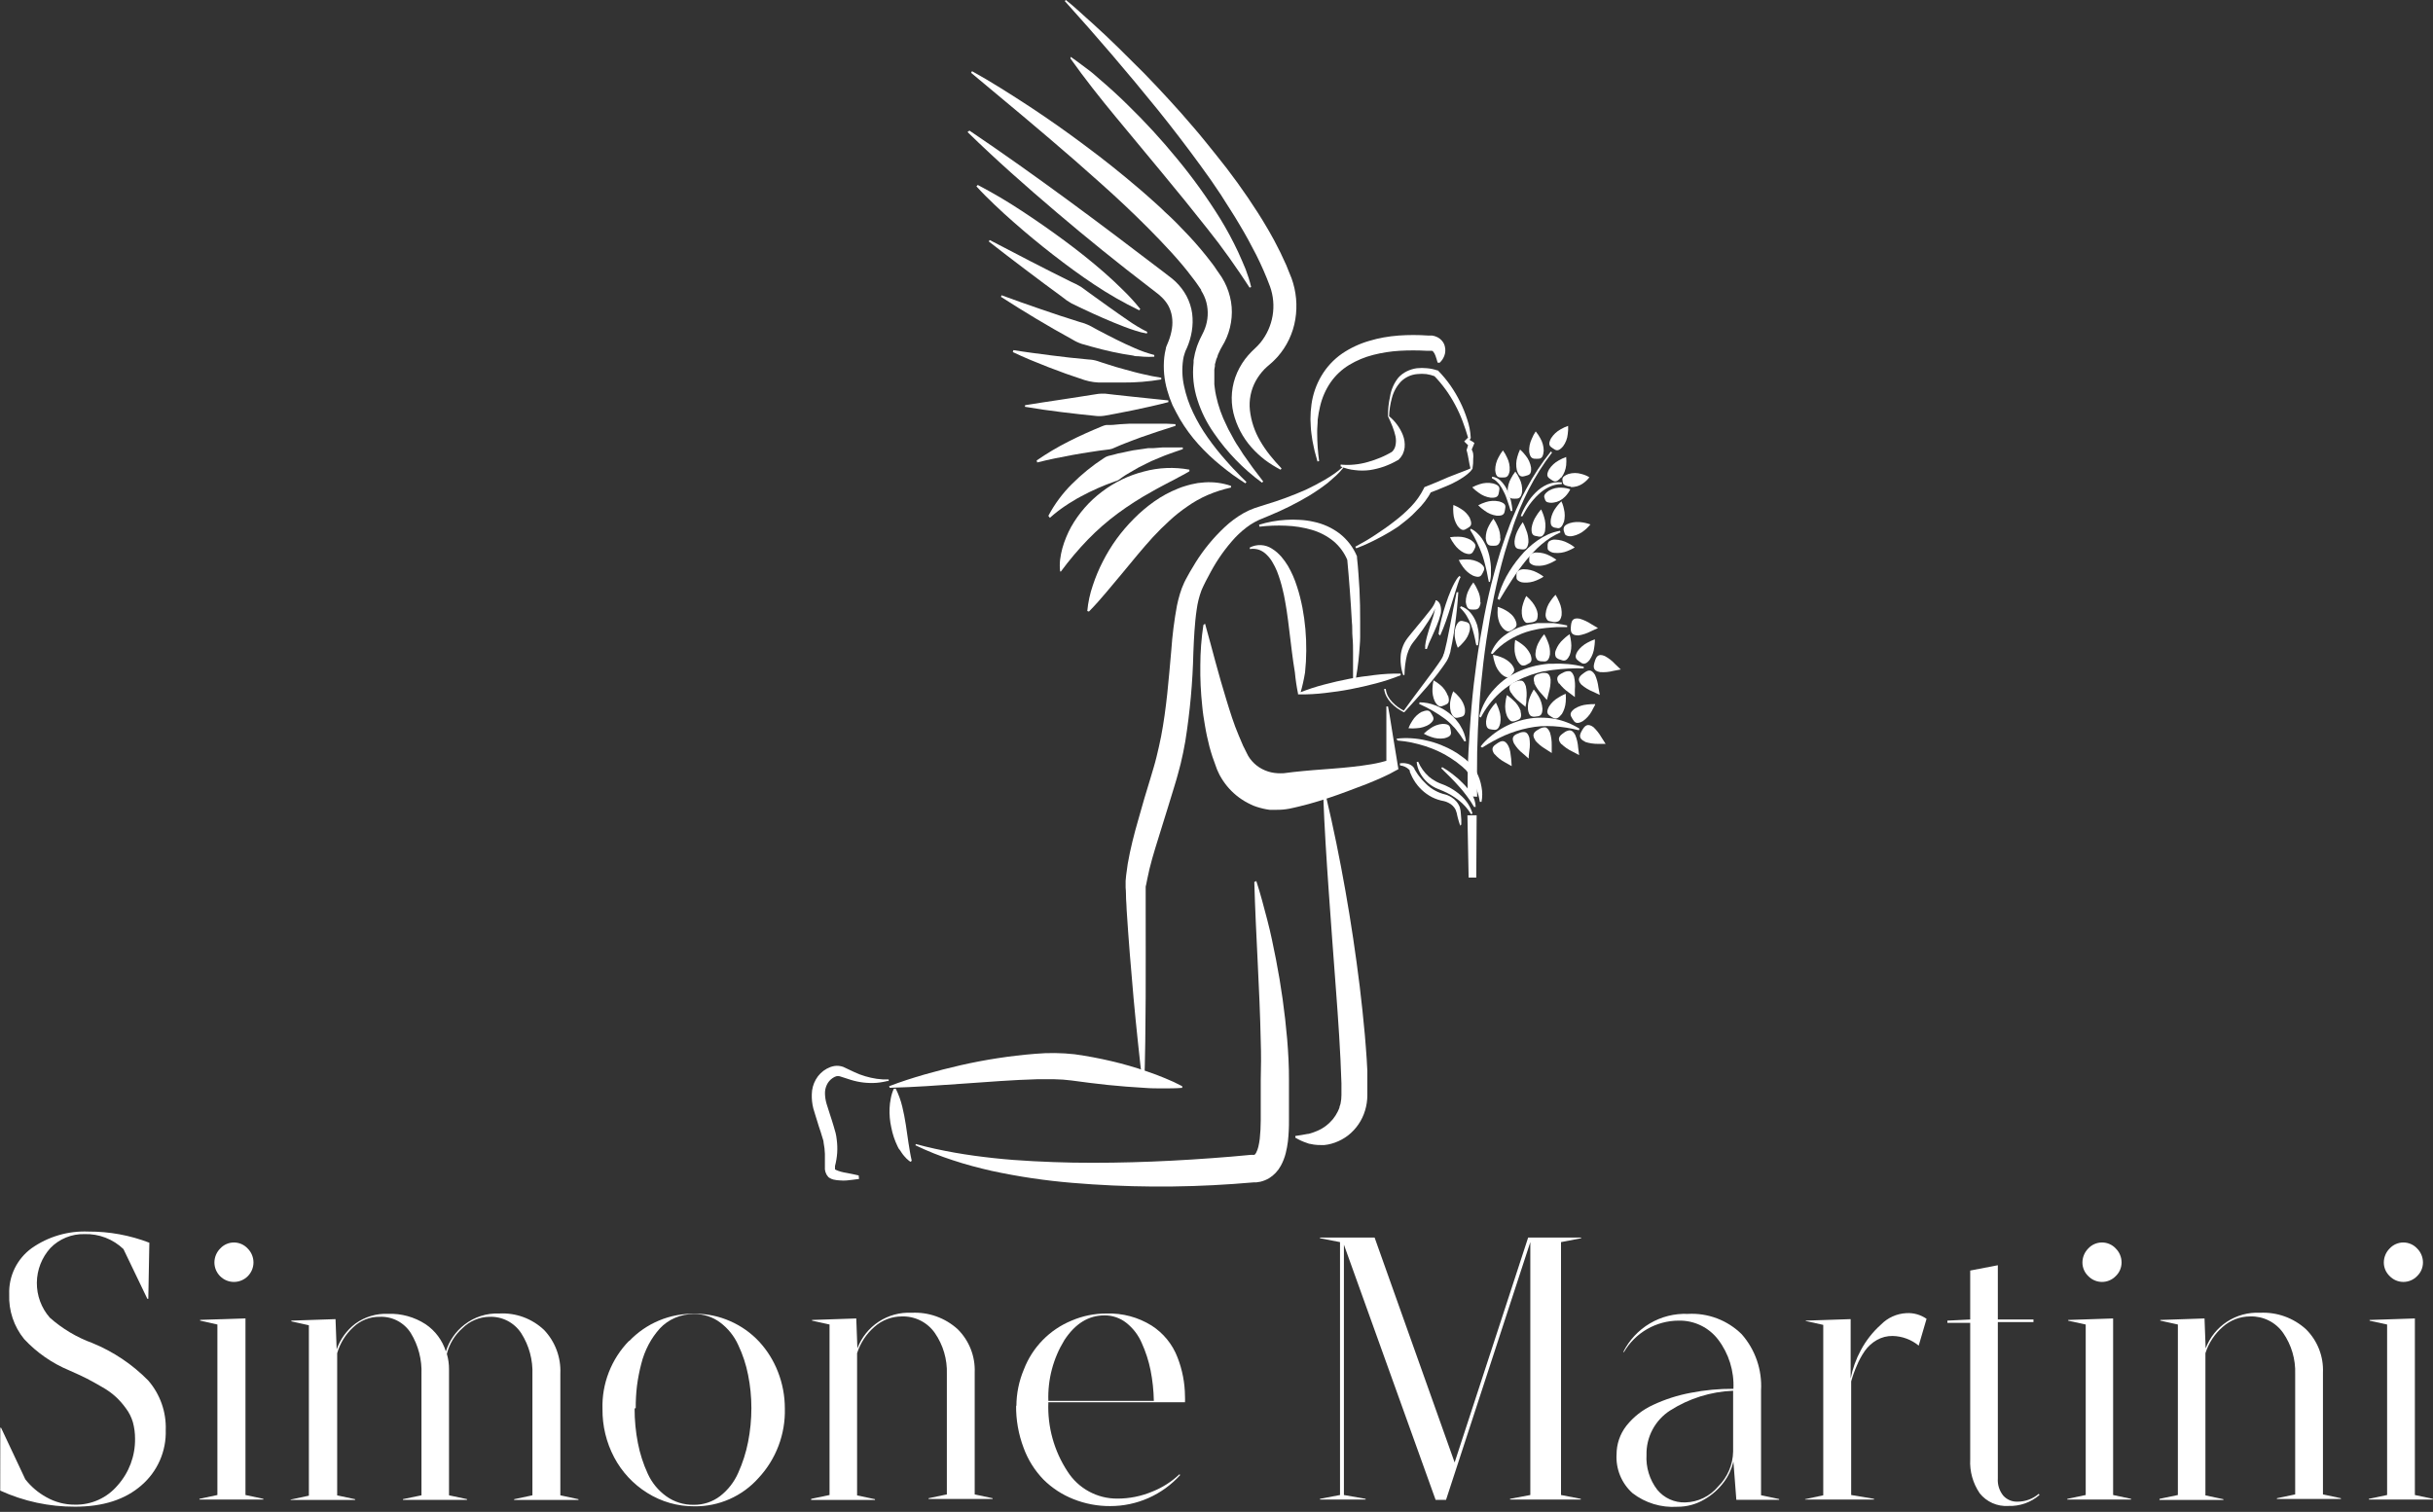 <?xml version="1.0" encoding="UTF-8"?> <svg xmlns="http://www.w3.org/2000/svg" width="325" height="202" viewBox="0 0 325 202" fill="none"><rect x="0" y="0" width="325" height="202" fill="#333333" stroke="none"/> <g clip-path="url(#clip0)"> <path d="M129.84 9.51C131.173 10.25 132.476 11.02 133.75 11.82C135.04 12.62 136.31 13.44 137.58 14.27C140.106 15.936 142.586 17.683 145.02 19.51C146.24 20.42 147.45 21.34 148.63 22.29C149.81 23.24 151 24.21 152.15 25.2C152.73 25.7 153.31 26.2 153.87 26.71C154.43 27.22 155.01 27.71 155.56 28.27C156.68 29.27 157.77 30.4 158.83 31.53C159.89 32.664 160.891 33.853 161.83 35.09C162.07 35.41 162.31 35.71 162.54 36.09L162.88 36.58L163.05 36.83L163.14 36.95L163.23 37.1C163.719 37.888 164.08 38.749 164.3 39.65C164.527 40.547 164.602 41.477 164.52 42.4C164.443 43.318 164.224 44.219 163.87 45.07L163.58 45.69L163.26 46.26L163.03 46.67C162.96 46.81 162.9 46.95 162.83 47.1L162.73 47.31L162.65 47.53C162.65 47.68 162.53 47.83 162.48 47.98L162.36 48.44L162.29 48.67V48.91L162.21 49.38C162.2 49.543 162.2 49.707 162.21 49.87C162.21 50.03 162.21 50.19 162.21 50.36V50.85C162.21 51.02 162.21 51.18 162.21 51.35L162.27 51.85C162.283 52.018 162.307 52.185 162.34 52.35L162.44 52.86C162.735 54.248 163.209 55.593 163.85 56.86L164.08 57.35C164.16 57.51 164.26 57.66 164.34 57.82L164.88 58.82C165.05 59.15 165.27 59.45 165.47 59.76C165.67 60.07 165.86 60.39 166.07 60.7L167.37 62.53C167.82 63.12 168.29 63.72 168.74 64.33L168.58 64.49C166.08 62.663 163.909 60.424 162.16 57.87C161.206 56.517 160.464 55.026 159.96 53.45C159.432 51.839 159.254 50.134 159.44 48.45V48.13L159.5 47.81L159.63 47.17C159.68 46.96 159.75 46.75 159.81 46.54L159.91 46.23L160.03 45.92C160.12 45.72 160.19 45.51 160.29 45.31L160.58 44.72L160.79 44.29L160.96 43.88C161.376 42.77 161.443 41.559 161.15 40.41C161.002 39.846 160.766 39.309 160.45 38.82V38.72L160.37 38.61L160.22 38.39L159.92 37.95C159.72 37.66 159.5 37.37 159.28 37.09C158.42 35.93 157.47 34.82 156.48 33.73C154.48 31.54 152.38 29.45 150.21 27.4C148.04 25.35 145.8 23.4 143.54 21.4C139.01 17.46 134.37 13.6 129.72 9.73L129.84 9.51Z" fill="white"></path> <path d="M129.5 17.45C133.95 20.45 138.28 23.54 142.58 26.69C146.88 29.84 151.13 33.07 155.36 36.29L156.15 36.9L156.36 37.06L156.59 37.24C156.74 37.37 156.89 37.49 157.03 37.63C157.62 38.191 158.116 38.842 158.5 39.56C158.883 40.287 159.137 41.076 159.25 41.89C159.349 42.682 159.332 43.483 159.2 44.27C159.076 45.031 158.858 45.774 158.55 46.48L158.35 46.91C158.302 47.028 158.262 47.148 158.23 47.27C158.14 47.53 158.076 47.798 158.04 48.07C157.869 49.245 157.913 50.441 158.17 51.6C158.43 52.825 158.836 54.013 159.38 55.14C159.93 56.297 160.579 57.405 161.32 58.45C162.072 59.518 162.883 60.543 163.75 61.52C163.96 61.77 164.19 62.02 164.41 62.26C164.63 62.5 164.86 62.75 165.1 62.98C165.34 63.21 165.55 63.47 165.79 63.7L166.5 64.4L166.36 64.58C165.8 64.22 165.24 63.84 164.69 63.45L163.88 62.84C163.61 62.63 163.35 62.43 163.09 62.21C162.017 61.343 161.014 60.394 160.09 59.37C159.162 58.341 158.338 57.222 157.63 56.03C157.27 55.42 156.96 54.79 156.63 54.15C156.348 53.5 156.111 52.832 155.92 52.15C155.504 50.723 155.368 49.229 155.52 47.75C155.562 47.362 155.632 46.978 155.73 46.6C155.73 46.4 155.85 46.21 155.92 46.01L156.12 45.52C156.321 44.994 156.465 44.447 156.55 43.89C156.63 43.36 156.63 42.821 156.55 42.29C156.47 41.779 156.304 41.286 156.06 40.83C155.796 40.368 155.458 39.953 155.06 39.6L154.76 39.33L154.4 39.05L153.61 38.44C149.37 35.194 145.216 31.84 141.15 28.38C137.08 24.92 133.07 21.38 129.24 17.64L129.5 17.45Z" fill="white"></path> <path d="M145.24 81.64C145.348 80.471 145.597 79.319 145.98 78.21C146.341 77.109 146.789 76.039 147.32 75.01C147.852 73.964 148.464 72.961 149.15 72.01C149.844 71.06 150.609 70.164 151.44 69.33C152.279 68.477 153.193 67.701 154.17 67.01C154.42 66.84 154.66 66.67 154.92 66.51L155.71 66.05C156.244 65.761 156.795 65.504 157.36 65.28L157.79 65.11L158.22 64.97L158.66 64.84C158.807 64.789 158.957 64.749 159.11 64.72L160 64.54L160.91 64.45C162.106 64.37 163.306 64.529 164.44 64.92V65.14C163.371 65.376 162.327 65.711 161.32 66.14C160.37 66.553 159.465 67.062 158.62 67.66C157.768 68.237 156.963 68.879 156.21 69.58C155.45 70.27 154.71 71 154 71.77C152.59 73.32 151.25 74.97 149.87 76.64C149.18 77.48 148.47 78.32 147.75 79.17C147.03 80.02 146.29 80.87 145.46 81.71L145.24 81.64Z" fill="white"></path> <path d="M141.61 76.33C141.549 75.812 141.549 75.288 141.61 74.77C141.675 74.257 141.775 73.749 141.91 73.25C142.193 72.252 142.589 71.289 143.09 70.38C144.126 68.55 145.528 66.954 147.21 65.69C148.873 64.427 150.775 63.513 152.8 63C154.782 62.463 156.86 62.378 158.88 62.75V62.97C158.43 63.25 157.99 63.48 157.56 63.7L156.92 64.05C156.7 64.16 156.49 64.26 156.28 64.38L155.65 64.71C155.44 64.81 155.24 64.93 155.03 65.04C154.82 65.15 154.62 65.26 154.42 65.37L153.82 65.71C152.265 66.568 150.769 67.527 149.34 68.58C147.913 69.632 146.575 70.799 145.34 72.07C144.031 73.424 142.815 74.864 141.7 76.38L141.61 76.33Z" fill="white"></path> <path d="M140.04 68.92C140.876 67.34 141.948 65.897 143.22 64.64C144.503 63.356 145.917 62.21 147.44 61.22C147.624 61.086 147.831 60.985 148.05 60.92L148.72 60.76L149.38 60.58L150.04 60.45C150.48 60.36 150.92 60.25 151.36 60.17L152.7 59.98L153.36 59.88H154.02L155.34 59.78C155.56 59.78 155.78 59.78 156 59.78H158V60.01L156.78 60.43L156.17 60.65C155.966 60.713 155.766 60.787 155.57 60.87L154.39 61.36L153.8 61.61L153.23 61.89L152.11 62.45C151.74 62.65 151.38 62.87 151.02 63.08L150.49 63.39C150.31 63.49 150.14 63.62 149.97 63.73C149.8 63.84 149.64 63.98 149.47 64.09C149.3 64.204 149.11 64.286 148.91 64.33C147.353 64.877 145.842 65.546 144.39 66.33L143.84 66.63L143.3 66.96C142.93 67.16 142.59 67.4 142.24 67.63C141.537 68.102 140.869 68.624 140.24 69.19L140.04 68.92Z" fill="white"></path> <path d="M138.48 61.52C139.828 60.588 141.238 59.749 142.7 59.01C144.16 58.26 145.7 57.58 147.2 56.96C147.388 56.875 147.586 56.814 147.79 56.78C147.99 56.78 148.2 56.78 148.41 56.78C148.82 56.78 149.23 56.7 149.64 56.68L150.88 56.61H152.11C152.93 56.61 153.76 56.61 154.57 56.61C154.98 56.61 155.39 56.61 155.8 56.61L157.02 56.67V56.9C155.46 57.38 153.93 57.9 152.43 58.42C152.05 58.56 151.67 58.69 151.3 58.84L150.19 59.27C149.82 59.41 149.45 59.57 149.09 59.73L148.54 59.96C148.354 60.017 148.163 60.054 147.97 60.07L146.79 60.22L145.61 60.4C144.83 60.51 144.04 60.65 143.26 60.79C141.69 61.08 140.11 61.39 138.55 61.79L138.48 61.52Z" fill="white"></path> <path d="M136.93 54.14L139.32 53.76L141.71 53.4C143.3 53.15 144.89 52.92 146.47 52.66C146.665 52.625 146.862 52.605 147.06 52.6C147.26 52.6 147.46 52.6 147.66 52.6L148.86 52.74L151.26 53L153.66 53.25L156.07 53.5V53.73C154.5 54.14 152.91 54.49 151.33 54.82L148.94 55.29L147.74 55.51C147.542 55.551 147.341 55.578 147.14 55.59C146.94 55.605 146.739 55.605 146.54 55.59C144.92 55.42 143.32 55.26 141.71 55.05L139.31 54.73C138.51 54.61 137.71 54.49 136.91 54.35L136.93 54.14Z" fill="white"></path> <path d="M135.37 46.78C136.21 46.91 137.04 47.04 137.88 47.15L140.39 47.48C142.07 47.69 143.73 47.89 145.39 48.03C145.804 48.044 146.214 48.115 146.61 48.24C147.01 48.37 147.41 48.52 147.8 48.63L149 49.01L150.21 49.35C150.61 49.47 151.01 49.58 151.42 49.68C151.83 49.78 152.23 49.9 152.64 49.98L153.87 50.25L155.12 50.47V50.7C153.418 50.987 151.695 51.124 149.97 51.11H148.67H147.38C146.52 51.144 145.66 51.029 144.84 50.77C143.2 50.237 141.586 49.66 140 49.04C138.41 48.42 136.84 47.78 135.29 47.04L135.37 46.78Z" fill="white"></path> <path d="M133.79 39.45L136.39 40.39L139 41.3C140.74 41.9 142.48 42.48 144.22 43.02C144.665 43.127 145.098 43.281 145.51 43.48L146.71 44.13C147.52 44.55 148.32 44.98 149.14 45.38C149.96 45.78 150.78 46.18 151.61 46.53C152.444 46.9 153.307 47.201 154.19 47.43V47.66C153.72 47.69 153.249 47.69 152.78 47.66L152.07 47.6C151.83 47.6 151.6 47.6 151.37 47.51C150.43 47.38 149.51 47.21 148.59 47.01C147.67 46.81 146.76 46.58 145.86 46.33L144.51 45.95C144.069 45.803 143.646 45.605 143.25 45.36C141.62 44.46 140.01 43.55 138.42 42.59C136.83 41.63 135.26 40.67 133.71 39.66L133.79 39.45Z" fill="white"></path> <path d="M132.2 32.07L137.64 34.9C139.45 35.83 141.27 36.76 143.1 37.66C143.567 37.858 144.019 38.092 144.45 38.36L145.68 39.26C146.51 39.86 147.33 40.46 148.16 41.04C148.99 41.62 149.81 42.22 150.66 42.79C151.483 43.371 152.349 43.889 153.25 44.34L153.2 44.56C152.68 44.475 152.169 44.348 151.67 44.18C151.18 44.02 150.67 43.85 150.21 43.67C149.21 43.29 148.29 42.9 147.34 42.49C146.39 42.08 145.46 41.65 144.53 41.21L143.14 40.54C142.694 40.29 142.272 39.998 141.88 39.67C140.22 38.46 138.58 37.23 136.95 36C135.32 34.77 133.69 33.52 132.08 32.26L132.2 32.07Z" fill="white"></path> <path d="M130.61 24.71C131.61 25.23 132.61 25.8 133.61 26.38C134.61 26.96 135.56 27.58 136.52 28.2C138.43 29.45 140.3 30.76 142.13 32.11C143.96 33.46 145.75 34.88 147.47 36.38C148.33 37.14 149.17 37.91 149.98 38.72C150.814 39.526 151.595 40.384 152.32 41.29L152.18 41.46C150.103 40.456 148.099 39.31 146.18 38.03C144.28 36.77 142.45 35.42 140.66 34.03C138.87 32.64 137.1 31.18 135.39 29.67C134.53 28.92 133.69 28.15 132.86 27.36C132.03 26.57 131.21 25.76 130.43 24.9L130.61 24.71Z" fill="white"></path> <path d="M179.48 62.45C179.175 62.839 178.841 63.203 178.48 63.54C178.11 63.88 177.73 64.2 177.34 64.54C176.551 65.148 175.73 65.712 174.88 66.23C173.168 67.251 171.383 68.143 169.54 68.9C169.09 69.08 168.59 69.28 168.21 69.45C167.805 69.636 167.414 69.85 167.04 70.09C166.287 70.599 165.593 71.189 164.97 71.85C163.705 73.23 162.616 74.761 161.73 76.41C161.5 76.82 161.28 77.24 161.06 77.67L160.75 78.3L160.6 78.63L160.48 78.91C160.174 79.737 159.963 80.596 159.85 81.47C159.71 82.38 159.63 83.32 159.56 84.28C159.49 85.24 159.45 86.2 159.41 87.17C159.32 91.153 158.959 95.126 158.33 99.06C158.16 100.06 157.95 101.06 157.71 102.06C157.59 102.553 157.46 103.043 157.32 103.53L157.11 104.27L156.9 104.97C156.62 105.91 156.33 106.85 156.04 107.78C155.75 108.71 155.46 109.65 155.17 110.58L154.31 113.36C154.03 114.28 153.77 115.19 153.55 116.09C153.44 116.54 153.34 117 153.25 117.46L153.11 118.17L153.04 118.45V118.66C153.04 119.09 153.04 119.59 153.04 120.07V121.53C153.04 129.36 153.1 137.21 152.85 145.07H152.67C152.423 143.123 152.2 141.17 152 139.21C151.89 138.21 151.79 137.26 151.7 136.28L151.42 133.35C151.07 129.44 150.75 125.53 150.5 121.61C150.5 121.11 150.44 120.61 150.42 120.13C150.4 119.65 150.42 119.13 150.36 118.6V118.08V117.7L150.43 116.95C150.49 116.45 150.56 115.95 150.64 115.43C150.81 114.43 151.03 113.43 151.27 112.43C151.51 111.43 151.77 110.51 152.04 109.56C152.31 108.61 152.57 107.66 152.85 106.72C153.13 105.78 153.41 104.84 153.7 103.91L153.91 103.2L154.11 102.53C154.25 102.08 154.36 101.62 154.48 101.16C154.71 100.25 154.91 99.32 155.1 98.39C155.46 96.52 155.71 94.63 155.92 92.71C156.13 90.79 156.28 88.86 156.46 86.9C156.598 84.887 156.852 82.884 157.22 80.9C157.33 80.38 157.45 79.9 157.61 79.36C157.765 78.829 157.963 78.31 158.2 77.81L158.39 77.43L158.57 77.1L158.94 76.43C159.19 75.99 159.45 75.56 159.72 75.13C160.798 73.412 162.092 71.839 163.57 70.45C164.336 69.726 165.185 69.095 166.1 68.57C166.567 68.307 167.055 68.082 167.56 67.9C168.09 67.71 168.56 67.59 168.99 67.44C170.84 66.888 172.654 66.22 174.42 65.44C175.29 65.03 176.15 64.58 176.99 64.09C177.4 63.85 177.82 63.59 178.21 63.31C178.608 63.038 178.986 62.737 179.34 62.41L179.48 62.45Z" fill="white"></path> <path d="M167.82 117.72C168.38 119.43 168.82 121.16 169.28 122.9C169.74 124.64 170.09 126.4 170.44 128.16C171.131 131.694 171.631 135.262 171.94 138.85C172.09 140.66 172.19 142.47 172.18 144.31C172.18 144.77 172.18 145.23 172.18 145.69V146.94C172.18 147.81 172.18 148.71 172.18 149.63C172.191 150.592 172.145 151.553 172.04 152.51C171.973 153.035 171.877 153.556 171.75 154.07C171.603 154.659 171.381 155.227 171.09 155.76C170.723 156.439 170.185 157.011 169.53 157.42C169.168 157.632 168.777 157.791 168.37 157.89L167.8 157.98H167.44C166.55 158.06 165.65 158.13 164.76 158.19C157.577 158.7 150.365 158.65 143.19 158.04C139.596 157.74 136.025 157.209 132.5 156.45C130.74 156.05 128.99 155.59 127.28 155.02C125.569 154.47 123.898 153.802 122.28 153.02L122.34 152.86C124.06 153.33 125.79 153.7 127.54 154.01C129.29 154.32 131.03 154.55 132.78 154.74C134.53 154.93 136.29 155.06 138.05 155.15C139.81 155.24 141.57 155.31 143.33 155.34C150.38 155.45 157.44 155.12 164.47 154.54L167.1 154.3H167.41H167.49H167.57C167.668 154.222 167.747 154.123 167.8 154.01C167.928 153.759 168.025 153.494 168.09 153.22C168.173 152.867 168.236 152.51 168.28 152.15C168.365 151.336 168.409 150.518 168.41 149.7C168.41 148.84 168.41 147.96 168.41 147.04V145.98V145.62C168.41 145.2 168.41 144.77 168.41 144.34C168.46 142.61 168.47 140.87 168.41 139.12C168.27 132.12 167.75 125.01 167.55 117.84L167.82 117.72Z" fill="white"></path> <path d="M177.12 106.36C178.12 110.55 178.97 114.77 179.72 119.01C180.47 123.25 181.1 127.5 181.63 131.78C181.89 133.92 182.116 136.064 182.31 138.21C182.4 139.29 182.49 140.37 182.56 141.45L182.65 143.08V143.89V144.71V146.36C182.646 147.038 182.545 147.711 182.35 148.36C181.957 149.687 181.16 150.858 180.07 151.71C179.541 152.113 178.955 152.434 178.33 152.66C178.18 152.72 178.02 152.76 177.86 152.81C177.705 152.856 177.549 152.893 177.39 152.92L176.91 152.99H176.43C176.115 152.996 175.801 152.975 175.49 152.93L175.04 152.84C174.89 152.84 174.74 152.77 174.6 152.72C174.049 152.544 173.522 152.303 173.03 152V151.78C173.59 151.7 174.12 151.61 174.64 151.51C174.9 151.51 175.13 151.38 175.36 151.33L175.7 151.2C175.81 151.166 175.917 151.122 176.02 151.07C176.423 150.895 176.803 150.67 177.15 150.4C177.32 150.26 177.48 150.13 177.63 149.98C177.777 149.838 177.918 149.687 178.05 149.53C178.3 149.222 178.515 148.887 178.69 148.53L178.75 148.4L178.81 148.27L178.92 148C178.92 147.81 179.04 147.64 179.07 147.45C179.15 147.076 179.19 146.693 179.19 146.31V144.74C179.06 140.53 178.76 136.27 178.44 132.01C178.12 127.75 177.8 123.47 177.5 119.19C177.2 114.91 176.92 110.63 176.76 106.32L177.12 106.36Z" fill="white"></path> <path d="M142.38 0C143 0.51 143.6 1 144.2 1.56C144.8 2.12 145.39 2.62 145.98 3.16C147.16 4.227 148.32 5.32 149.46 6.44C150.6 7.56 151.733 8.687 152.86 9.82C153.973 10.967 155.07 12.13 156.15 13.31L157.76 15.09C158.28 15.69 158.81 16.29 159.33 16.9C159.85 17.51 160.38 18.12 160.88 18.75C161.38 19.38 161.88 19.99 162.39 20.62C164.42 23.121 166.307 25.735 168.04 28.45C168.49 29.13 168.89 29.83 169.31 30.53C169.52 30.87 169.71 31.24 169.91 31.59C170.11 31.94 170.31 32.3 170.49 32.67L171.05 33.77C171.23 34.14 171.39 34.52 171.57 34.89L171.83 35.45C171.91 35.64 171.99 35.84 172.06 36.03C172.22 36.42 172.38 36.79 172.53 37.19C173.159 38.941 173.331 40.824 173.03 42.66C172.729 44.515 171.911 46.248 170.67 47.66C170.52 47.84 170.35 47.99 170.19 48.16C170.03 48.33 169.85 48.48 169.68 48.63L169.26 48.99L168.9 49.33C168.443 49.807 168.05 50.342 167.73 50.92C167.089 52.103 166.821 53.452 166.96 54.79C167.122 56.244 167.589 57.648 168.33 58.91C168.716 59.575 169.15 60.21 169.63 60.81C170.11 61.42 170.63 62 171.19 62.59L171.06 62.76C170.33 62.379 169.631 61.941 168.97 61.45C168.311 60.942 167.702 60.373 167.15 59.75C165.996 58.442 165.176 56.874 164.76 55.18C164.333 53.366 164.512 51.462 165.27 49.76C165.647 48.921 166.145 48.143 166.75 47.45L167.23 46.94L167.7 46.49C167.82 46.37 167.94 46.26 168.05 46.14C168.16 46.02 168.28 45.9 168.38 45.77C169.215 44.735 169.77 43.502 169.993 42.191C170.215 40.879 170.097 39.533 169.65 38.28C169.116 36.848 168.505 35.446 167.82 34.08C167.12 32.71 166.38 31.34 165.57 30L164.97 29L164.34 28C163.93 27.34 163.49 26.69 163.07 26C162.19 24.667 161.29 23.377 160.37 22.13C158.517 19.583 156.597 17.077 154.61 14.61C150.61 9.67 146.483 4.847 142.23 0.14L142.38 0Z" fill="white"></path> <path d="M143.04 7.6C143.73 8.07 144.39 8.6 145.04 9.07C145.69 9.54 146.33 10.07 146.95 10.64C148.21 11.713 149.423 12.823 150.59 13.97C152.95 16.264 155.177 18.692 157.26 21.24C159.367 23.789 161.298 26.479 163.04 29.29C163.902 30.706 164.686 32.168 165.39 33.67C165.74 34.42 166.06 35.19 166.39 35.97C166.53 36.36 166.67 36.75 166.8 37.15C166.93 37.55 167.03 37.95 167.13 38.35L166.92 38.43L166.26 37.43L165.59 36.43C165.13 35.76 164.67 35.09 164.2 34.43C163.253 33.096 162.28 31.806 161.28 30.56C159.28 28.02 157.28 25.56 155.18 23.03C153.08 20.5 151.03 18.03 148.98 15.55C146.93 13.07 144.88 10.48 142.98 7.8L143.04 7.6Z" fill="white"></path> <path d="M160.97 83.33C161.46 85.06 161.91 86.77 162.37 88.47C162.83 90.17 163.31 91.84 163.81 93.47C164.31 95.1 164.81 96.73 165.47 98.27L165.95 99.4L166.07 99.68L166.21 99.95L166.47 100.48C166.56 100.65 166.65 100.86 166.72 100.97L166.84 101.16L166.96 101.34C167.134 101.576 167.328 101.797 167.54 102C167.958 102.396 168.447 102.711 168.98 102.93C169.507 103.151 170.069 103.279 170.64 103.31C170.923 103.325 171.207 103.325 171.49 103.31L172.78 103.15C173.65 103.06 174.52 102.97 175.39 102.9L178 102.7C178.87 102.63 179.75 102.56 180.61 102.46C181.47 102.36 182.34 102.26 183.18 102.11C184.013 101.972 184.836 101.771 185.64 101.51L185.19 102.27V98.33C185.19 97.01 185.19 95.7 185.19 94.39H185.41C185.54 95.04 185.65 95.69 185.76 96.39L186.08 98.39L186.72 102.29L186.8 102.77L186.27 103.05L185.65 103.39L185.02 103.69C184.61 103.89 184.19 104.07 183.77 104.25C182.93 104.61 182.09 104.95 181.24 105.25C179.55 105.9 177.86 106.52 176.14 107.04C175.28 107.31 174.42 107.54 173.55 107.75C173.11 107.85 172.69 107.96 172.23 108.05C171.646 108.16 171.053 108.211 170.46 108.2H170.04H169.6C169.304 108.162 169.01 108.109 168.72 108.04C168.43 107.98 168.14 107.88 167.86 107.8C167.58 107.72 167.3 107.59 167.03 107.46C165.954 106.955 164.988 106.241 164.19 105.36C163.795 104.922 163.443 104.446 163.14 103.94L162.92 103.56L162.73 103.16C162.616 102.931 162.519 102.693 162.44 102.45C162.094 101.56 161.796 100.652 161.55 99.73L161.23 98.37C161.13 97.92 161.05 97.46 160.97 97.01C160.89 96.56 160.82 96.11 160.75 95.65L160.66 94.98L160.59 94.3C160.397 92.504 160.313 90.697 160.34 88.89C160.342 87.086 160.479 85.284 160.75 83.5L160.97 83.33Z" fill="white"></path> <path d="M166.94 73.16C167.409 72.916 167.935 72.803 168.463 72.833C168.991 72.863 169.501 73.034 169.94 73.33L170.28 73.56L170.59 73.81C170.786 73.987 170.973 74.174 171.15 74.37C171.484 74.761 171.785 75.179 172.05 75.62C172.55 76.486 172.952 77.405 173.25 78.36C173.42 78.83 173.53 79.3 173.66 79.77C173.72 80.01 173.78 80.25 173.83 80.49L173.98 81.2C174.338 83.095 174.509 85.021 174.49 86.95C174.486 87.915 174.433 88.88 174.33 89.84C174.176 90.796 173.962 91.741 173.69 92.67L173.56 92.56C174.635 92.126 175.738 91.762 176.86 91.47C177.97 91.17 179.1 90.92 180.22 90.7C181.34 90.48 182.49 90.32 183.63 90.19C184.781 90.046 185.94 89.983 187.1 90V90.22C186.024 90.654 184.922 91.018 183.8 91.31C182.68 91.61 181.56 91.86 180.43 92.08C179.3 92.3 178.17 92.46 177.02 92.59C175.869 92.729 174.71 92.793 173.55 92.78H173.39V92.67C173.198 91.732 173.058 90.784 172.97 89.83C172.81 88.91 172.69 87.99 172.57 87.06C172.32 85.21 172.15 83.37 171.87 81.56C171.81 81.1 171.71 80.66 171.64 80.2C171.57 79.74 171.46 79.31 171.36 78.87C171.164 78.002 170.903 77.15 170.58 76.32C170.415 75.92 170.221 75.532 170 75.16C169.796 74.792 169.54 74.455 169.24 74.16C168.96 73.864 168.619 73.631 168.24 73.48C167.831 73.33 167.39 73.288 166.96 73.36L166.94 73.16Z" fill="white"></path> <path d="M179.09 62.07C179.701 62.135 180.318 62.135 180.93 62.07C181.232 62.042 181.532 61.998 181.83 61.94C182.127 61.885 182.42 61.815 182.71 61.73C183.288 61.569 183.856 61.372 184.41 61.14C184.69 61.02 184.96 60.9 185.23 60.76C185.5 60.62 185.77 60.48 185.99 60.34L185.9 60.41C186.164 60.174 186.343 59.858 186.41 59.51C186.493 59.107 186.493 58.692 186.41 58.29C186.31 57.839 186.173 57.398 186 56.97C185.83 56.52 185.62 56.08 185.41 55.63C185.395 54.745 185.486 53.862 185.68 53C185.821 52.066 186.208 51.186 186.8 50.45C187.117 50.102 187.497 49.817 187.92 49.61C188.339 49.404 188.788 49.266 189.25 49.2C189.712 49.15 190.178 49.15 190.64 49.2C191.103 49.243 191.559 49.341 192 49.49V49.49H192.07L192.13 49.55C192.718 50.152 193.256 50.801 193.74 51.49C194.227 52.19 194.662 52.925 195.04 53.69C195.413 54.437 195.727 55.213 195.98 56.01C196.255 56.803 196.416 57.631 196.46 58.47V58.47V58.54L196.16 59.02V58.69L196.76 59.04L196.95 59.19L196.87 59.4L196.53 60.21V59.97C196.667 60.173 196.756 60.406 196.79 60.65C196.815 60.866 196.815 61.084 196.79 61.3C196.8 61.721 196.77 62.143 196.7 62.56V62.62C196.541 62.868 196.342 63.087 196.11 63.27C195.898 63.454 195.674 63.624 195.44 63.78C194.979 64.085 194.498 64.359 194 64.6C193.5 64.84 193 65.04 192.49 65.25C191.98 65.46 191.49 65.66 190.96 65.85L191.24 65.59C190.723 66.571 190.047 67.459 189.24 68.22C188.867 68.627 188.466 69.008 188.04 69.36C187.63 69.7 187.2 70.02 186.77 70.36C185.892 70.946 184.98 71.48 184.04 71.96C183.112 72.454 182.153 72.888 181.17 73.26L181.04 73.05C181.95 72.56 182.84 72.05 183.71 71.47C184.58 70.89 185.43 70.32 186.23 69.68C187.037 69.076 187.792 68.407 188.49 67.68C189.176 66.968 189.75 66.155 190.19 65.27L190.28 65.08L190.47 65.01L191.97 64.4L193.45 63.76L194.94 63.18C195.44 62.98 195.94 62.82 196.42 62.59V62.66C196.42 62.46 196.33 62.26 196.3 62.05C196.27 61.84 196.23 61.65 196.19 61.45C196.15 61.25 196.12 61.05 196.08 60.86C196.04 60.67 196 60.48 195.97 60.37L195.91 60.18V60.12L196.17 59.28L196.27 59.64L195.77 59.16L195.59 58.98L195.73 58.83L196.13 58.44V58.56C195.9 57.79 195.66 57.02 195.37 56.27C195.086 55.515 194.752 54.78 194.37 54.07C193.62 52.654 192.674 51.351 191.56 50.2L191.7 50.29C191.323 50.143 190.93 50.039 190.53 49.98C190.124 49.935 189.715 49.935 189.31 49.98C188.492 50.049 187.724 50.403 187.14 50.98C186.565 51.588 186.153 52.331 185.94 53.14C185.71 53.968 185.579 54.821 185.55 55.68V55.61C185.95 55.931 186.307 56.305 186.61 56.72C186.93 57.147 187.192 57.614 187.39 58.11C187.604 58.649 187.686 59.232 187.63 59.81C187.589 60.125 187.498 60.432 187.36 60.72C187.207 60.999 187.012 61.252 186.78 61.47V61.47H186.73C186.436 61.647 186.132 61.807 185.82 61.95C185.52 62.09 185.21 62.21 184.9 62.33C184.273 62.55 183.627 62.711 182.97 62.81C182.306 62.895 181.634 62.895 180.97 62.81C180.314 62.746 179.672 62.577 179.07 62.31L179.09 62.07Z" fill="white"></path> <path d="M192.04 48.45C191.94 48.11 191.85 47.8 191.75 47.53C191.68 47.316 191.568 47.119 191.42 46.95C191.38 46.913 191.332 46.885 191.28 46.87H191.16H190.97H190.84H190.59C189.377 46.8 188.162 46.8 186.95 46.87C185.762 46.941 184.583 47.125 183.43 47.42C182.3 47.706 181.218 48.158 180.22 48.76C179.24 49.356 178.395 50.149 177.74 51.09C177.079 52.057 176.605 53.139 176.34 54.28C176.198 54.866 176.091 55.461 176.02 56.06C176.02 56.67 175.93 57.28 175.95 57.89C175.952 59.134 176.039 60.377 176.21 61.61L175.99 61.66L175.74 60.75C175.66 60.44 175.56 60.14 175.51 59.82C175.364 59.2 175.254 58.572 175.18 57.94C175.09 57.31 175.08 56.66 175.05 56.01C175.05 55.341 175.096 54.673 175.19 54.01C175.374 52.679 175.82 51.398 176.5 50.24C177.199 49.051 178.147 48.028 179.28 47.24C180.396 46.486 181.625 45.912 182.92 45.54C183.554 45.349 184.198 45.195 184.85 45.08C185.5 44.97 186.15 44.88 186.85 44.83C188.142 44.74 189.438 44.74 190.73 44.83H190.95C191.063 44.82 191.177 44.82 191.29 44.83C191.537 44.864 191.777 44.939 192 45.05C192.251 45.176 192.472 45.353 192.65 45.57C192.821 45.776 192.941 46.019 193 46.28C193.11 46.7 193.086 47.145 192.93 47.55C192.859 47.724 192.772 47.892 192.67 48.05C192.563 48.204 192.439 48.345 192.3 48.47L192.04 48.45Z" fill="white"></path> <path d="M168.19 70.109C169.349 69.749 170.548 69.531 171.76 69.46C172.372 69.415 172.987 69.415 173.6 69.46C174.223 69.488 174.842 69.572 175.45 69.71C176.708 69.965 177.894 70.498 178.92 71.269C179.957 72.071 180.767 73.129 181.27 74.34V74.43V74.529C181.35 75.24 181.41 75.939 181.46 76.65C181.51 77.359 181.56 78.059 181.6 78.769C181.67 80.18 181.7 81.6 181.69 83.01C181.69 83.719 181.69 84.43 181.69 85.139C181.69 85.85 181.6 86.549 181.56 87.26C181.445 88.674 181.244 90.079 180.96 91.469H180.74C180.74 90.059 180.74 88.659 180.74 87.26C180.74 86.559 180.74 85.859 180.67 85.169C180.6 84.48 180.67 83.769 180.58 83.07C180.5 81.669 180.42 80.279 180.31 78.879C180.2 77.48 180.1 76.09 179.96 74.71L180.01 74.9C179.603 73.891 178.954 72.998 178.12 72.299C177.253 71.599 176.253 71.082 175.18 70.779C174.069 70.462 172.924 70.281 171.77 70.24C170.592 70.188 169.411 70.232 168.24 70.37L168.19 70.109Z" fill="white"></path> <path d="M186.55 98.69C187.888 98.543 189.241 98.628 190.55 98.94C191.86 99.23 193.115 99.726 194.27 100.41C194.566 100.575 194.851 100.763 195.12 100.97L195.53 101.27L195.73 101.42L195.92 101.59L196.31 101.93L196.5 102.1H196.55V102.15L196.64 102.26C196.861 102.534 197.055 102.829 197.22 103.14C197.555 103.765 197.784 104.44 197.9 105.14C198.031 105.8 198.031 106.48 197.9 107.14H197.68C197.479 105.913 197.041 104.738 196.39 103.68C196.233 103.425 196.059 103.181 195.87 102.95L195.81 102.87L195.64 102.72L195.3 102.41C194.827 102.004 194.326 101.633 193.8 101.3C193.278 100.954 192.73 100.649 192.16 100.39C191.88 100.25 191.59 100.15 191.3 100.02L190.41 99.7C189.8 99.5 189.19 99.35 188.56 99.21C187.935 99.085 187.304 98.995 186.67 98.94L186.55 98.69Z" fill="white"></path> <path d="M189.44 101.77C189.762 102.534 190.251 103.217 190.87 103.77C191.177 104.03 191.512 104.255 191.87 104.44C192.06 104.53 192.23 104.62 192.42 104.69L192.71 104.8L193.04 104.93C193.456 105.109 193.854 105.326 194.23 105.58C194.609 105.825 194.964 106.106 195.29 106.42C195.951 107.043 196.438 107.829 196.7 108.7L196.5 108.78C196.068 108.064 195.508 107.434 194.85 106.92C194.198 106.41 193.482 105.99 192.72 105.67L192.13 105.43C191.911 105.35 191.7 105.249 191.5 105.13C190.684 104.67 190.028 103.972 189.62 103.13C189.415 102.719 189.286 102.276 189.24 101.82L189.44 101.77Z" fill="white"></path> <path d="M192.65 102.5C193.166 102.793 193.657 103.128 194.12 103.5L194.8 104.06C195.01 104.26 195.23 104.46 195.44 104.68C195.867 105.1 196.246 105.566 196.57 106.07C196.912 106.587 197.102 107.19 197.12 107.81H196.9C196.623 107.327 196.316 106.863 195.98 106.42C195.82 106.19 195.64 105.97 195.47 105.75C195.3 105.53 195.11 105.32 194.92 105.11C194.55 104.68 194.15 104.27 193.75 103.86L192.52 102.65L192.65 102.5Z" fill="white"></path> <path d="M186.98 102C187.261 101.945 187.549 101.945 187.83 102C188.142 102.042 188.437 102.17 188.68 102.37C188.742 102.429 188.799 102.492 188.85 102.56L188.93 102.67V102.73C188.987 102.84 189.051 102.947 189.12 103.05C189.248 103.265 189.389 103.472 189.54 103.67C189.84 104.069 190.175 104.44 190.54 104.78C190.884 105.118 191.274 105.404 191.7 105.63C192.124 105.865 192.578 106.04 193.05 106.15C193.203 106.184 193.351 106.237 193.49 106.31C193.626 106.368 193.757 106.438 193.88 106.52C194.137 106.675 194.367 106.871 194.56 107.1C194.755 107.335 194.908 107.603 195.01 107.89C195.089 108.163 195.133 108.446 195.14 108.73L195.2 109.51C195.2 109.64 195.2 109.76 195.2 109.89V110.08C195.195 110.11 195.195 110.14 195.2 110.17V110.17L195.04 110.33C195.042 110.297 195.042 110.264 195.04 110.23C195.009 110.169 194.982 110.105 194.96 110.04C194.911 109.913 194.871 109.783 194.84 109.65C194.76 109.4 194.7 109.14 194.64 108.88C194.623 108.754 194.593 108.63 194.55 108.51C194.524 108.4 194.487 108.293 194.44 108.19C194.342 107.992 194.21 107.812 194.05 107.66C193.889 107.502 193.703 107.37 193.5 107.27L193.19 107.13L192.89 107.04C192.33 106.943 191.788 106.764 191.28 106.51C190.277 105.985 189.44 105.192 188.86 104.22C188.718 103.982 188.591 103.735 188.48 103.48L188.32 103.11V103.03V102.97C188.3 102.928 188.277 102.888 188.25 102.85C187.923 102.521 187.492 102.316 187.03 102.27L186.98 102Z" fill="white"></path> <path d="M194.8 79.11C194.71 80.61 194.56 82.11 194.35 83.59C194.25 84.34 194.13 85.08 193.99 85.82C193.92 86.19 193.85 86.56 193.76 86.94C193.76 87.12 193.66 87.31 193.61 87.5C193.56 87.69 193.54 87.69 193.51 87.79C193.472 87.89 193.429 87.987 193.38 88.08L193.23 88.35L193.07 88.59L192.74 89.07C192.52 89.37 192.3 89.68 192.07 89.98C191.61 90.57 191.14 91.16 190.65 91.73C189.65 92.88 188.65 94.01 187.65 95.09L187.58 95.16H187.52C187.203 95.001 186.898 94.817 186.61 94.61C186.328 94.402 186.064 94.171 185.82 93.92C185.576 93.658 185.368 93.366 185.2 93.05C185.038 92.738 184.934 92.399 184.89 92.05H185.11C185.148 92.378 185.242 92.696 185.39 92.99C185.548 93.286 185.747 93.559 185.98 93.8C186.211 94.047 186.466 94.272 186.74 94.47C187.018 94.666 187.308 94.843 187.61 95H187.48C188.35 93.78 189.25 92.59 190.14 91.4L191.48 89.6L192.12 88.7C192.232 88.553 192.336 88.4 192.43 88.24L192.57 88.02C192.62 87.94 192.65 87.87 192.69 87.8C192.731 87.728 192.765 87.65 192.79 87.57C192.79 87.497 192.82 87.417 192.88 87.33C192.93 87.16 192.98 86.99 193.02 86.81C193.11 86.46 193.19 86.1 193.27 85.74C193.43 85.01 193.56 84.28 193.71 83.55C193.99 82.08 194.26 80.61 194.57 79.15L194.8 79.11Z" fill="white"></path> <path d="M187.46 90.24C187.29 89.786 187.179 89.312 187.13 88.83C187.07 88.338 187.07 87.841 187.13 87.35C187.209 86.845 187.367 86.355 187.6 85.9C187.724 85.668 187.868 85.447 188.03 85.24L188.46 84.7L190.22 82.56L191.08 81.48C191.36 81.14 191.586 80.759 191.75 80.35V80.35V80.22H191.87C191.96 80.251 192.043 80.302 192.11 80.37C192.175 80.433 192.232 80.503 192.28 80.58C192.364 80.728 192.422 80.891 192.45 81.06C192.51 81.374 192.51 81.696 192.45 82.01C192.309 82.57 192.125 83.118 191.9 83.65C191.69 84.18 191.45 84.65 191.22 85.2C190.975 85.686 190.768 86.191 190.6 86.71H190.38C190.354 86.412 190.375 86.112 190.44 85.82C190.49 85.54 190.56 85.26 190.63 84.99C190.78 84.44 190.95 83.9 191.12 83.37C191.29 82.84 191.47 82.37 191.59 81.81C191.66 81.57 191.71 81.33 191.76 81.09C191.81 80.866 191.81 80.634 191.76 80.41L191.93 80.31C191.94 80.566 191.896 80.822 191.8 81.06C191.72 81.289 191.627 81.512 191.52 81.73C191.308 82.155 191.075 82.569 190.82 82.97C190.32 83.764 189.779 84.532 189.2 85.27L188.77 85.82C188.644 85.981 188.53 86.151 188.43 86.33C188.227 86.697 188.066 87.087 187.95 87.49C187.738 88.361 187.623 89.253 187.61 90.15L187.46 90.24Z" fill="white"></path> <path d="M192.16 84.7C192.25 84.027 192.38 83.359 192.55 82.7C192.63 82.36 192.73 82.03 192.82 81.7C192.91 81.37 193.02 81.04 193.13 80.7C193.35 80.05 193.58 79.4 193.86 78.76C194 78.45 194.15 78.13 194.32 77.82C194.41 77.67 194.49 77.52 194.59 77.37C194.693 77.211 194.818 77.067 194.96 76.94L195.11 77.11C195.027 77.242 194.96 77.383 194.91 77.53C194.85 77.69 194.79 77.85 194.74 78.01C194.63 78.33 194.53 78.65 194.42 79.01L193.8 81.01L193.48 82.01C193.37 82.33 193.26 82.66 193.14 83.01C192.91 83.65 192.66 84.3 192.37 84.93L192.16 84.7Z" fill="white"></path> <path d="M196.04 106.39C196.04 104.39 196.04 102.39 196.16 100.39C196.28 98.39 196.39 96.39 196.57 94.39C196.921 90.384 197.478 86.399 198.24 82.45C198.62 80.45 199.07 78.493 199.59 76.58C199.73 76.1 199.85 75.58 200 75.13L200.43 73.68L200.91 72.25C201.06 71.78 201.24 71.31 201.42 70.84C201.76 69.84 202.16 68.96 202.55 68.04L203.18 66.67C203.28 66.44 203.4 66.22 203.52 66L203.87 65.33C204.809 63.565 205.911 61.891 207.16 60.33L207.33 60.46C206.128 62.023 205.074 63.693 204.18 65.45L203.85 66.12C203.74 66.34 203.63 66.57 203.53 66.8L202.93 68.16C202.57 69.09 202.19 70.01 201.93 70.96C201.76 71.43 201.59 71.9 201.45 72.38C201.31 72.86 201.15 73.38 201.01 73.81L200.61 75.25C200.47 75.72 200.37 76.25 200.24 76.69C199.77 78.63 199.36 80.58 199.03 82.55C198.344 86.489 197.863 90.461 197.59 94.45C197.456 96.45 197.366 98.45 197.32 100.45C197.32 102.45 197.26 104.45 197.32 106.45L196.04 106.39Z" fill="white"></path> <path d="M197.25 108.93L197.2 117.25H196.18L196.02 108.94L197.25 108.93Z" fill="white"></path> <path d="M197.6 95.73C197.953 94.335 198.659 93.054 199.65 92.01C200.138 91.474 200.684 90.994 201.28 90.58C201.88 90.187 202.516 89.852 203.18 89.58C203.842 89.304 204.528 89.086 205.23 88.93C205.59 88.87 205.94 88.79 206.29 88.75L206.82 88.69H207.36C208.768 88.613 210.18 88.745 211.55 89.08V89.3C210.18 89.269 208.809 89.339 207.45 89.51L206.95 89.58L206.45 89.67C206.12 89.67 205.8 89.81 205.45 89.88C204.808 90.05 204.179 90.267 203.57 90.53C202.958 90.784 202.372 91.096 201.82 91.46C201.255 91.811 200.726 92.216 200.24 92.67C199.248 93.586 198.425 94.669 197.81 95.87L197.6 95.73Z" fill="white"></path> <path d="M201.92 88.76C202.53 89.56 202.23 89.76 201.92 90.14C201.61 90.52 201.33 90.72 200.56 90.07C200.139 89.651 199.832 89.131 199.67 88.56C199.553 88.213 199.473 87.854 199.43 87.49L199.75 87.56C200.001 87.621 200.248 87.698 200.49 87.79C201.055 87.99 201.559 88.335 201.95 88.79" fill="white"></path> <path d="M204.44 87.45C204.78 88.4 204.44 88.55 204 88.76C203.824 88.88 203.612 88.937 203.4 88.92C203.2 88.92 202.98 88.72 202.71 88.29C202.435 87.766 202.297 87.181 202.31 86.59C202.305 86.225 202.335 85.86 202.4 85.5C202.501 85.545 202.598 85.599 202.69 85.66C202.911 85.792 203.124 85.935 203.33 86.09C203.809 86.442 204.191 86.91 204.44 87.45Z" fill="white"></path> <path d="M207.04 87.45C206.86 88.45 206.47 88.4 205.98 88.36C205.764 88.371 205.55 88.311 205.37 88.19C205.269 88.067 205.194 87.925 205.149 87.772C205.104 87.619 205.091 87.458 205.11 87.3C205.147 86.707 205.332 86.133 205.65 85.63C205.774 85.407 205.914 85.193 206.07 84.99C206.135 84.903 206.205 84.819 206.28 84.74C206.469 85.059 206.63 85.393 206.76 85.74C206.99 86.279 207.086 86.866 207.04 87.45" fill="white"></path> <path d="M209.67 87.55C209.24 88.46 208.86 88.3 208.39 88.13C208.172 88.077 207.977 87.958 207.83 87.79C207.764 87.644 207.729 87.486 207.729 87.325C207.729 87.165 207.764 87.006 207.83 86.86C208.04 86.306 208.384 85.811 208.83 85.42C209.013 85.242 209.206 85.075 209.41 84.92L209.67 84.74C209.766 85.087 209.833 85.442 209.87 85.8C209.943 86.39 209.878 86.99 209.68 87.55" fill="white"></path> <path d="M212.37 88.14C211.75 88.93 211.37 88.69 210.97 88.39C210.57 88.09 210.22 87.85 210.74 87C211.082 86.53 211.527 86.144 212.04 85.87C212.361 85.694 212.695 85.543 213.04 85.42C213.04 85.42 213.04 85.54 213.04 85.74C213.028 85.995 213.001 86.248 212.96 86.5C212.895 87.087 212.689 87.65 212.36 88.14" fill="white"></path> <path d="M211.27 91.51C210.59 90.78 210.97 90.36 211.52 89.96C212.07 89.56 212.52 89.3 213.06 90.16C213.297 90.697 213.452 91.266 213.52 91.85L213.7 92.85L212.77 92.41C212.224 92.189 211.718 91.881 211.27 91.5" fill="white"></path> <path d="M208.24 91.34C207.72 90.49 208.18 90.17 208.79 89.88C209.043 89.731 209.336 89.661 209.63 89.68C209.88 89.68 210.09 89.92 210.26 90.39C210.389 90.963 210.426 91.554 210.37 92.14C210.37 92.71 210.37 93.14 210.37 93.14L209.55 92.52C209.066 92.185 208.638 91.776 208.28 91.31" fill="white"></path> <path d="M204.97 91.26C204.66 90.26 205.17 90.11 205.81 89.96C206.09 89.876 206.389 89.876 206.67 89.96C206.9 90.06 207.06 90.3 207.13 90.79C207.144 91.38 207.063 91.967 206.89 92.53C206.82 92.81 206.75 93.05 206.71 93.24L206.63 93.52C206.63 93.52 206.33 93.19 205.95 92.74C205.537 92.317 205.199 91.827 204.95 91.29" fill="white"></path> <path d="M201.8 92.52C201.35 91.63 201.8 91.35 202.4 91.111C202.65 90.972 202.937 90.916 203.22 90.95C203.46 90.95 203.66 91.21 203.82 91.68C203.94 92.259 203.964 92.854 203.89 93.44C203.89 93.72 203.89 93.98 203.82 94.17C203.75 94.36 203.82 94.47 203.82 94.47C203.82 94.47 203.46 94.19 203.01 93.81C202.543 93.454 202.143 93.018 201.83 92.52" fill="white"></path> <path d="M200.4 96.64C200.15 97.64 199.77 97.54 199.31 97.48C198.85 97.42 198.48 97.37 198.51 96.37C198.573 95.779 198.786 95.215 199.13 94.73C199.335 94.427 199.566 94.143 199.82 93.88C199.82 93.88 199.89 94 199.97 94.18C200.08 94.409 200.174 94.647 200.25 94.89C200.45 95.451 200.501 96.053 200.4 96.64" fill="white"></path> <path d="M203.11 95.02C203.36 96.02 202.99 96.11 202.55 96.28C202.358 96.375 202.142 96.41 201.93 96.38C201.74 96.32 201.53 96.13 201.31 95.69C201.091 95.138 201.015 94.539 201.09 93.95C201.122 93.585 201.189 93.223 201.29 92.87L201.55 93.06C201.76 93.21 201.958 93.377 202.14 93.56C202.596 93.95 202.941 94.454 203.14 95.02" fill="white"></path> <path d="M206.04 94.69C206.04 95.69 205.61 95.69 205.13 95.74C204.917 95.788 204.694 95.76 204.5 95.66C204.33 95.56 204.19 95.32 204.11 94.82C204.055 94.229 204.151 93.634 204.39 93.09C204.484 92.853 204.594 92.622 204.72 92.4C204.767 92.303 204.82 92.21 204.88 92.12C205.114 92.399 205.324 92.697 205.51 93.01C205.818 93.52 205.999 94.096 206.04 94.69" fill="white"></path> <path d="M208.58 95.45C207.97 96.26 207.63 96.02 207.21 95.76C207 95.62 206.81 95.51 206.73 95.31C206.65 95.11 206.68 94.84 206.92 94.4C207.237 93.899 207.674 93.483 208.19 93.19C208.406 93.055 208.63 92.931 208.86 92.82L209.15 92.7C209.182 93.059 209.182 93.421 209.15 93.78C209.106 94.372 208.921 94.945 208.61 95.45" fill="white"></path> <path d="M211.44 96.35C210.57 96.85 210.32 96.499 210.05 96.049C209.78 95.6 209.55 95.269 210.35 94.68C210.856 94.368 211.428 94.18 212.02 94.129C212.375 94.087 212.732 94.07 213.09 94.079C213.09 94.079 213.09 94.189 212.97 94.37C212.85 94.549 212.76 94.79 212.61 95.049C212.322 95.565 211.922 96.01 211.44 96.35" fill="white"></path> <path d="M211.72 99.09C210.81 98.68 211 98.15 211.34 97.57C211.68 96.99 212.04 96.57 212.85 97.15C213.274 97.556 213.638 98.02 213.93 98.53L214.48 99.39H213.48C212.893 99.395 212.309 99.307 211.75 99.13" fill="white"></path> <path d="M213.74 89.8C212.74 89.63 212.82 89.06 213.02 88.41C213.22 87.76 213.46 87.26 214.38 87.66C214.895 87.942 215.362 88.307 215.76 88.74L216.5 89.45L215.5 89.64C214.929 89.789 214.338 89.843 213.75 89.8" fill="white"></path> <path d="M210.84 84.9C209.84 84.9 209.78 84.389 209.84 83.71C209.9 83.029 210.01 82.49 210.99 82.659C211.555 82.822 212.091 83.072 212.58 83.4L213.46 83.919L212.53 84.34C212.007 84.615 211.443 84.804 210.86 84.9" fill="white"></path> <path d="M208.58 99.45C207.92 98.69 208.33 98.3 208.88 97.92C209.105 97.728 209.384 97.609 209.68 97.58C209.93 97.58 210.17 97.74 210.41 98.18C210.637 98.724 210.772 99.302 210.81 99.89C210.89 100.45 210.94 100.89 210.94 100.89L210.03 100.41C209.495 100.158 209.005 99.82 208.58 99.41" fill="white"></path> <path d="M205.1 98.93C204.53 98.1 204.97 97.76 205.55 97.44C205.788 97.274 206.07 97.183 206.36 97.18C206.61 97.18 206.83 97.39 207.04 97.85C207.211 98.41 207.292 98.994 207.28 99.58C207.28 99.87 207.28 100.13 207.28 100.31C207.28 100.49 207.28 100.61 207.28 100.61L206.41 100.05C205.905 99.752 205.452 99.374 205.07 98.93" fill="white"></path> <path d="M202.25 99.36C201.82 98.46 202.25 98.19 202.89 97.96C203.142 97.831 203.429 97.782 203.71 97.82C203.95 97.88 204.14 98.08 204.29 98.56C204.386 99.143 204.386 99.737 204.29 100.32L204.21 101.05C204.21 101.23 204.21 101.35 204.21 101.35C204.21 101.35 203.85 101.06 203.42 100.67C202.957 100.307 202.564 99.863 202.26 99.36" fill="white"></path> <path d="M199.64 100.79C199.07 99.97 199.48 99.66 200 99.32C200.52 98.98 201 98.76 201.48 99.65C201.605 99.902 201.693 100.172 201.74 100.45C201.79 100.75 201.83 101.07 201.86 101.36C201.91 101.94 201.93 102.36 201.93 102.36L201.66 102.21L201.02 101.85C200.496 101.571 200.028 101.198 199.64 100.75" fill="white"></path> <path d="M199.15 87.29C199.505 86.355 200.119 85.54 200.92 84.94C201.709 84.329 202.609 83.877 203.57 83.61L204.29 83.42C204.53 83.42 204.77 83.35 205.01 83.31L205.38 83.25H205.74H206.47C206.593 83.24 206.717 83.24 206.84 83.25H207.2C207.44 83.25 207.68 83.25 207.92 83.31C208.4 83.38 208.92 83.47 209.34 83.57V83.79C208.867 83.79 208.397 83.79 207.93 83.79C207.46 83.84 207 83.84 206.54 83.9C206.08 83.96 205.63 84 205.18 84.11L204.52 84.26L203.86 84.45C203.01 84.735 202.198 85.121 201.44 85.6C200.666 86.084 199.971 86.684 199.38 87.38L199.15 87.29Z" fill="white"></path> <path d="M202.39 82.76C202.6 83.22 202.62 83.49 202.53 83.68C202.44 83.87 202.26 83.98 202.06 84.12C201.97 84.188 201.873 84.245 201.77 84.29C201.686 84.342 201.588 84.367 201.49 84.36C201.28 84.36 201.04 84.24 200.7 83.87C200.514 83.655 200.368 83.407 200.27 83.14C200.165 82.843 200.094 82.534 200.06 82.22C200.036 81.957 200.036 81.693 200.06 81.43C200.06 81.22 200.06 81.08 200.06 81.08C200.169 81.108 200.276 81.145 200.38 81.19C200.633 81.282 200.877 81.395 201.11 81.53C201.386 81.68 201.641 81.865 201.87 82.08C202.083 82.271 202.256 82.502 202.38 82.76" fill="white"></path> <path d="M205.41 82.01C205.41 82.51 205.35 82.78 205.19 82.92C205.005 83.061 204.782 83.145 204.55 83.16L204.19 83.21C204.088 83.235 203.982 83.235 203.88 83.21C203.68 83.12 203.5 82.9 203.35 82.43C203.22 81.845 203.255 81.236 203.45 80.67C203.527 80.414 203.62 80.163 203.73 79.92L203.88 79.63C204.166 79.876 204.431 80.147 204.67 80.44C204.76 80.56 204.85 80.68 204.94 80.82C205.024 80.955 205.101 81.096 205.17 81.24C205.296 81.494 205.377 81.768 205.41 82.05" fill="white"></path> <path d="M208.6 82.2C208.51 82.7 208.35 82.92 208.15 83.02C207.918 83.112 207.664 83.133 207.42 83.08L207.04 83.01C206.93 82.999 206.826 82.957 206.74 82.89C206.629 82.77 206.547 82.627 206.501 82.471C206.454 82.315 206.443 82.15 206.47 81.99C206.529 81.39 206.746 80.817 207.1 80.33C207.242 80.113 207.399 79.906 207.57 79.71L207.79 79.47C207.988 79.788 208.158 80.123 208.3 80.47C208.549 81.014 208.653 81.614 208.6 82.21" fill="white"></path> <path d="M200.04 80.02C200.313 78.977 200.709 77.97 201.22 77.02C201.738 76.082 202.348 75.198 203.04 74.38C203.728 73.541 204.529 72.801 205.42 72.18C205.869 71.873 206.344 71.605 206.84 71.38C207.334 71.169 207.851 71.015 208.38 70.92L208.45 71.13C207.981 71.343 207.526 71.587 207.09 71.86C206.228 72.424 205.441 73.097 204.75 73.86C204.396 74.233 204.063 74.613 203.75 75C203.107 75.802 202.506 76.636 201.95 77.5C201.38 78.36 200.84 79.25 200.3 80.15L200.04 80.02Z" fill="white"></path> <path d="M204.17 72.45C204.04 73.45 203.65 73.45 203.17 73.389C202.69 73.329 202.29 73.329 202.31 72.32C202.368 71.734 202.552 71.168 202.85 70.659C203.014 70.35 203.201 70.052 203.41 69.769C203.582 70.091 203.729 70.425 203.85 70.769C204.082 71.312 204.191 71.9 204.17 72.49" fill="white"></path> <path d="M206.4 70.83C206.389 70.989 206.345 71.144 206.271 71.285C206.197 71.426 206.094 71.55 205.97 71.65C205.773 71.721 205.557 71.721 205.36 71.65C204.9 71.59 204.52 71.53 204.59 70.53C204.682 69.949 204.9 69.396 205.23 68.91C205.359 68.697 205.503 68.493 205.66 68.3L205.86 68.06C205.86 68.06 205.92 68.17 205.99 68.34C206.093 68.57 206.18 68.807 206.25 69.05C206.435 69.61 206.486 70.206 206.4 70.79" fill="white"></path> <path d="M208.89 69.75C208.73 70.22 208.56 70.43 208.38 70.52C208.298 70.566 208.203 70.584 208.11 70.57L207.81 70.52C207.613 70.505 207.428 70.42 207.29 70.28C207.16 70.13 207.1 69.87 207.16 69.37C207.264 68.79 207.508 68.245 207.87 67.78C208.019 67.572 208.183 67.375 208.36 67.19C208.431 67.111 208.508 67.038 208.59 66.97C208.59 66.97 208.59 67.09 208.7 67.27C208.788 67.507 208.858 67.751 208.91 68C209.055 68.574 209.055 69.175 208.91 69.75" fill="white"></path> <path d="M210.09 71.61C209.782 71.696 209.452 71.66 209.17 71.51C209.092 71.457 209.036 71.379 209.01 71.29C208.968 71.201 208.938 71.106 208.92 71.01C208.845 70.824 208.845 70.616 208.92 70.43C208.99 70.25 209.2 70.07 209.67 69.9C210.234 69.729 210.83 69.695 211.41 69.8C211.66 69.841 211.907 69.897 212.15 69.97L212.45 70.07C212.386 70.155 212.316 70.235 212.24 70.31C212.068 70.495 211.884 70.668 211.69 70.83C211.239 71.216 210.7 71.484 210.12 71.61" fill="white"></path> <path d="M205.22 75.59C204.902 75.576 204.601 75.448 204.37 75.23C204.312 75.155 204.281 75.064 204.28 74.97C204.27 74.87 204.27 74.769 204.28 74.67C204.261 74.472 204.31 74.275 204.42 74.11C204.54 74.006 204.68 73.927 204.831 73.877C204.982 73.827 205.141 73.808 205.3 73.82C205.889 73.823 206.468 73.967 206.99 74.24C207.218 74.352 207.438 74.479 207.65 74.62L207.91 74.8L207.63 74.97C207.412 75.097 207.185 75.208 206.95 75.3C206.411 75.542 205.819 75.642 205.23 75.59" fill="white"></path> <path d="M207.66 73.87C207.339 73.852 207.037 73.717 206.81 73.49C206.76 73.413 206.732 73.323 206.73 73.23C206.72 73.13 206.72 73.03 206.73 72.93C206.713 72.732 206.766 72.534 206.88 72.37C207.127 72.17 207.442 72.073 207.76 72.1C208.351 72.119 208.93 72.276 209.45 72.56C209.677 72.671 209.895 72.802 210.1 72.95C210.187 73.009 210.27 73.072 210.35 73.14L210.08 73.3C209.9 73.39 209.67 73.51 209.39 73.62C208.843 73.845 208.248 73.931 207.66 73.87" fill="white"></path> <path d="M203.51 77.83C203.19 77.819 202.886 77.687 202.66 77.46C202.605 77.384 202.574 77.293 202.57 77.2C202.56 77.1 202.56 76.999 202.57 76.9C202.552 76.703 202.601 76.505 202.71 76.34C202.957 76.138 203.272 76.037 203.59 76.06C204.179 76.064 204.758 76.208 205.28 76.48C205.507 76.594 205.727 76.721 205.94 76.86C206.027 76.918 206.11 76.982 206.19 77.05L205.92 77.22C205.697 77.343 205.466 77.453 205.23 77.55C204.689 77.784 204.098 77.88 203.51 77.83" fill="white"></path> <path d="M203.14 68.95C203.355 68.365 203.634 67.805 203.97 67.28C204.297 66.74 204.69 66.243 205.14 65.8C205.59 65.344 206.123 64.978 206.71 64.72C207.005 64.599 207.314 64.512 207.63 64.46C207.962 64.417 208.298 64.417 208.63 64.46V64.68C208.04 64.676 207.458 64.81 206.93 65.07C206.402 65.324 205.919 65.662 205.5 66.07C205.053 66.49 204.648 66.953 204.29 67.45C204.12 67.69 203.95 67.95 203.8 68.21C203.65 68.47 203.49 68.73 203.35 69L203.14 68.95Z" fill="white"></path> <path d="M208.52 63.8C207.86 64.56 207.58 64.34 207.18 64.07C206.78 63.8 206.45 63.6 206.92 62.72C207.243 62.218 207.687 61.806 208.21 61.52C208.528 61.335 208.863 61.181 209.21 61.06C209.245 61.425 209.245 61.794 209.21 62.16C209.146 62.754 208.925 63.32 208.57 63.8" fill="white"></path> <path d="M208.79 59.64C208.13 60.4 207.84 60.18 207.44 59.91C207.04 59.64 206.72 59.44 207.19 58.56C207.509 58.059 207.949 57.647 208.47 57.36C208.787 57.175 209.122 57.021 209.47 56.9C209.491 57.268 209.474 57.636 209.42 58C209.364 58.594 209.146 59.162 208.79 59.64" fill="white"></path> <path d="M206.2 60.3C206.11 61.3 205.75 61.3 205.27 61.3C204.79 61.3 204.41 61.3 204.27 60.36C204.236 59.767 204.353 59.175 204.61 58.64C204.75 58.288 204.927 57.953 205.14 57.64C205.374 57.921 205.578 58.226 205.75 58.55C206.051 59.066 206.21 59.652 206.21 60.25" fill="white"></path> <path d="M204.52 62.45C204.59 63.45 204.23 63.45 203.76 63.59C203.29 63.73 202.91 63.78 202.62 62.82C202.491 62.237 202.512 61.632 202.68 61.06C202.771 60.715 202.895 60.38 203.05 60.06C203.326 60.304 203.578 60.575 203.8 60.87C204.177 61.334 204.426 61.889 204.52 62.48" fill="white"></path> <path d="M201.68 62.8C201.53 63.8 201.17 63.8 200.68 63.8C200.19 63.8 199.81 63.8 199.73 62.8C199.732 62.208 199.884 61.627 200.17 61.11C200.335 60.781 200.533 60.469 200.76 60.18C200.978 60.475 201.162 60.794 201.31 61.13C201.582 61.66 201.703 62.255 201.66 62.85" fill="white"></path> <path d="M203.34 65.63C203.19 66.63 202.83 66.63 202.34 66.63C201.85 66.63 201.47 66.63 201.39 65.63C201.392 65.035 201.543 64.451 201.83 63.93C201.996 63.605 202.194 63.297 202.42 63.01C202.639 63.306 202.827 63.624 202.98 63.96C203.244 64.493 203.364 65.086 203.33 65.68" fill="white"></path> <path d="M200.46 71.92C200.31 72.92 199.95 72.92 199.46 72.92C198.97 72.92 198.59 72.92 198.46 71.92C198.462 71.325 198.614 70.741 198.9 70.22C199.067 69.895 199.264 69.587 199.49 69.3C199.712 69.612 199.9 69.947 200.05 70.3C200.313 70.833 200.434 71.426 200.4 72.02" fill="white"></path> <path d="M196.34 69.24C196.74 70.16 196.42 70.33 196.01 70.58C195.6 70.83 195.28 71.04 194.68 70.24C194.361 69.738 194.175 69.163 194.14 68.57C194.104 68.204 194.104 67.835 194.14 67.47C194.49 67.605 194.825 67.776 195.14 67.98C195.652 68.283 196.073 68.718 196.36 69.24" fill="white"></path> <path d="M197.8 80.45C197.65 81.45 197.29 81.45 196.8 81.45C196.31 81.45 195.94 81.45 195.8 80.45C195.798 79.856 195.946 79.272 196.23 78.75C196.389 78.421 196.584 78.109 196.81 77.82C197.032 78.132 197.22 78.468 197.37 78.82C197.645 79.35 197.772 79.944 197.74 80.54" fill="white"></path> <path d="M194.46 83.74C194.84 82.81 195.18 82.92 195.64 83.04C196.1 83.16 196.48 83.24 196.33 84.23C196.197 84.81 195.914 85.344 195.51 85.78C195.276 86.062 195.014 86.32 194.73 86.55C194.585 86.209 194.475 85.854 194.4 85.49C194.262 84.912 194.282 84.308 194.46 83.74" fill="white"></path> <path d="M195.68 94.66C195.79 95.66 195.44 95.73 194.98 95.84C194.52 95.95 194.14 96.06 193.8 95.12C193.649 94.543 193.649 93.937 193.8 93.36C193.877 93.018 193.984 92.683 194.12 92.36C194.409 92.589 194.674 92.847 194.91 93.13C195.308 93.573 195.578 94.116 195.69 94.7" fill="white"></path> <path d="M193.44 92.95C193.72 93.95 193.38 94.04 192.94 94.23C192.5 94.42 192.16 94.59 191.66 93.71C191.418 93.171 191.312 92.58 191.35 91.99C191.363 91.624 191.41 91.259 191.49 90.9C191.813 91.081 192.117 91.292 192.4 91.53C192.852 91.908 193.196 92.398 193.4 92.95" fill="white"></path> <path d="M189.94 95.11C190.87 94.72 191.03 95.04 191.27 95.46C191.51 95.88 191.72 96.19 190.91 96.79C190.405 97.098 189.83 97.274 189.24 97.3C188.874 97.339 188.505 97.339 188.14 97.3C188.275 96.948 188.449 96.612 188.66 96.3C188.97 95.789 189.412 95.371 189.94 95.09" fill="white"></path> <path d="M192.68 96.72C193.68 96.72 193.68 97.07 193.78 97.55C193.88 98.03 193.91 98.4 192.94 98.64C192.352 98.734 191.749 98.676 191.19 98.47C190.843 98.357 190.508 98.21 190.19 98.03C190.454 97.77 190.742 97.535 191.05 97.33C191.532 96.983 192.099 96.773 192.69 96.72" fill="white"></path> <path d="M196.49 72.16C197.31 72.74 197.13 73.04 196.91 73.47C196.69 73.9 196.52 74.24 195.58 73.87C195.051 73.602 194.597 73.207 194.26 72.72C194.038 72.427 193.847 72.112 193.69 71.78C194.054 71.722 194.422 71.698 194.79 71.71C195.387 71.702 195.975 71.858 196.49 72.16" fill="white"></path> <path d="M197.66 75.2C198.48 75.77 198.3 76.08 198.08 76.51C197.86 76.94 197.69 77.28 196.76 76.91C196.228 76.643 195.771 76.248 195.43 75.76C195.208 75.467 195.017 75.152 194.86 74.82C195.224 74.762 195.592 74.739 195.96 74.75C196.557 74.741 197.145 74.897 197.66 75.2" fill="white"></path> <path d="M200.24 66.99C201.24 67.28 201.12 67.63 201.04 68.1C200.96 68.57 200.92 68.96 199.92 68.9C199.33 68.817 198.772 68.583 198.3 68.22C197.996 68.013 197.715 67.775 197.46 67.51C197.779 67.339 198.114 67.198 198.46 67.09C199.027 66.9 199.635 66.866 200.22 66.99" fill="white"></path> <path d="M199.44 64.59C200.44 64.88 200.32 65.23 200.24 65.7C200.16 66.17 200.12 66.56 199.12 66.5C198.53 66.417 197.972 66.183 197.5 65.82C197.196 65.613 196.914 65.375 196.66 65.11C196.979 64.938 197.314 64.798 197.66 64.69C198.227 64.5 198.835 64.466 199.42 64.59" fill="white"></path> <path d="M209.79 65C209.48 64.994 209.177 64.908 208.91 64.75C208.802 64.636 208.742 64.486 208.74 64.33C208.68 64 208.58 63.69 209.51 63.33C210.08 63.156 210.69 63.156 211.26 63.33C211.63 63.421 211.985 63.57 212.31 63.77C212.077 64.078 211.797 64.348 211.48 64.57C211.222 64.754 210.935 64.892 210.63 64.98C210.358 65.061 210.073 65.092 209.79 65.07" fill="white"></path> <path d="M207.53 67.15C207.225 67.204 206.911 67.177 206.62 67.07C206.494 66.982 206.404 66.85 206.37 66.7C206.25 66.38 206.09 66.1 206.93 65.54C207.45 65.246 208.045 65.114 208.64 65.16C209.022 65.176 209.4 65.251 209.76 65.38C209.585 65.729 209.359 66.049 209.09 66.33C208.872 66.559 208.618 66.751 208.34 66.9C208.086 67.029 207.812 67.114 207.53 67.15" fill="white"></path> <path d="M199.31 63.69C199.812 63.749 200.272 63.996 200.6 64.38C200.923 64.735 201.187 65.141 201.38 65.58C201.478 65.796 201.565 66.016 201.64 66.24C201.71 66.46 201.78 66.68 201.83 66.91C201.88 67.14 201.92 67.37 201.96 67.59C202 67.81 202.01 68.05 202.02 68.28H201.8C201.73 68.07 201.67 67.85 201.6 67.63C201.53 67.41 201.46 67.21 201.39 66.99C201.32 66.77 201.24 66.58 201.17 66.37C201.1 66.16 201 65.96 200.9 65.76C200.723 65.369 200.502 65 200.24 64.66C200.179 64.585 200.113 64.514 200.04 64.45C199.972 64.372 199.898 64.299 199.82 64.23C199.664 64.098 199.488 63.99 199.3 63.91L199.31 63.69Z" fill="white"></path> <path d="M196.47 70.64C196.78 70.785 197.064 70.981 197.31 71.22C197.556 71.449 197.777 71.704 197.97 71.98C198.345 72.539 198.632 73.153 198.82 73.8L198.95 74.28C198.99 74.441 199.02 74.605 199.04 74.77C199.1 75.1 199.14 75.434 199.16 75.77C199.16 75.93 199.16 76.1 199.16 76.26C199.16 76.42 199.16 76.59 199.16 76.75C199.16 77.08 199.09 77.4 199.03 77.75H198.88C198.8 77.44 198.75 77.12 198.69 76.81C198.63 76.5 198.57 76.19 198.49 75.89C198.41 75.59 198.35 75.28 198.26 74.99C198.17 74.7 198.18 74.69 198.13 74.54C198.08 74.39 198.03 74.25 197.99 74.11C197.784 73.537 197.547 72.976 197.28 72.43C197.017 71.867 196.716 71.322 196.38 70.8L196.47 70.64Z" fill="white"></path> <path d="M197.78 99.74C198.146 99.261 198.569 98.828 199.04 98.45C199.498 98.055 199.99 97.7 200.51 97.39C201.567 96.752 202.728 96.306 203.94 96.07C204.546 95.951 205.162 95.891 205.78 95.89C206.396 95.885 207.012 95.935 207.62 96.04C208.816 96.264 209.959 96.712 210.99 97.36L210.9 97.57C209.786 97.285 208.647 97.104 207.5 97.03C206.944 97 206.386 97 205.83 97.03C205.275 97.071 204.724 97.148 204.18 97.26C203.084 97.481 202.015 97.816 200.99 98.26C199.951 98.73 198.949 99.275 197.99 99.89L197.78 99.74Z" fill="white"></path> <path d="M189.62 93.84C190.346 93.84 191.065 93.98 191.74 94.25C192.426 94.512 193.067 94.88 193.64 95.34C193.925 95.572 194.193 95.826 194.44 96.1C194.56 96.24 194.67 96.39 194.79 96.54C194.91 96.69 194.9 96.68 194.95 96.76L195.09 97C195.472 97.608 195.724 98.289 195.83 99L195.62 99.07C195.271 98.491 194.88 97.94 194.45 97.42L194.29 97.23L194.12 97.06L193.78 96.7L193.42 96.37C193.3 96.26 193.16 96.17 193.04 96.06C191.966 95.264 190.805 94.593 189.58 94.06L189.62 93.84Z" fill="white"></path> <path d="M195.14 81C195.643 81.162 196.091 81.464 196.43 81.87C196.767 82.271 197.031 82.728 197.21 83.22L197.34 83.58C197.34 83.71 197.4 83.83 197.42 83.96C197.476 84.207 197.513 84.457 197.53 84.71C197.53 84.97 197.53 85.22 197.53 85.47C197.511 85.722 197.478 85.972 197.43 86.22H197.21C197.145 85.983 197.095 85.743 197.06 85.5C197 85.27 196.95 85.04 196.9 84.81C196.792 84.359 196.659 83.915 196.5 83.48C196.334 83.057 196.134 82.649 195.9 82.26C195.658 81.87 195.366 81.513 195.03 81.2L195.14 81Z" fill="white"></path> <path d="M118.77 145.13C120.33 144.53 121.92 144.02 123.52 143.56C125.12 143.1 126.73 142.69 128.35 142.32C131.62 141.578 134.938 141.07 138.28 140.8C140.031 140.645 141.793 140.665 143.54 140.86C145.2 141.09 146.84 141.4 148.46 141.78C150.08 142.16 151.68 142.62 153.26 143.17C154.05 143.44 154.84 143.73 155.62 144.06C156.405 144.375 157.173 144.732 157.92 145.13V145.35C157.06 145.42 156.22 145.42 155.38 145.42C154.54 145.42 153.71 145.42 152.88 145.35C151.227 145.256 149.587 145.126 147.96 144.96C146.33 144.79 144.71 144.58 143.1 144.36C142.357 144.264 141.609 144.211 140.86 144.2C140.08 144.2 139.28 144.2 138.49 144.2C135.29 144.29 132.03 144.55 128.76 144.78C125.49 145.01 122.19 145.26 118.85 145.34L118.77 145.13Z" fill="white"></path> <path d="M119.65 145.45C120.036 146.223 120.332 147.039 120.53 147.88C120.73 148.68 120.87 149.48 121 150.28L121.35 152.67C121.48 153.46 121.59 154.24 121.79 155.1L121.61 155.23C121.424 155.095 121.247 154.948 121.08 154.79C120.92 154.63 120.78 154.46 120.63 154.28L120.53 154.14L120.43 154L120.25 153.72L120.04 153.45L119.89 153.15C119.505 152.357 119.226 151.516 119.06 150.65C118.869 149.804 118.792 148.937 118.83 148.07C118.848 147.633 118.901 147.199 118.99 146.77C119.07 146.325 119.204 145.892 119.39 145.48L119.65 145.45Z" fill="white"></path> <path d="M114.75 157.52C114.21 157.6 113.66 157.66 113.12 157.72C112.83 157.746 112.539 157.746 112.25 157.72C111.936 157.713 111.625 157.673 111.32 157.6C111.132 157.552 110.953 157.475 110.79 157.37L110.72 157.32C110.72 157.32 110.78 157.39 110.64 157.25C110.601 157.211 110.567 157.168 110.54 157.12C110.47 157.039 110.413 156.948 110.37 156.85C110.271 156.661 110.209 156.453 110.19 156.24C110.18 156.134 110.18 156.027 110.19 155.92C110.184 155.867 110.184 155.813 110.19 155.76V155.65C110.19 155.4 110.19 155.15 110.19 154.9C110.19 154.65 110.19 154.4 110.19 154.16C110.174 153.666 110.117 153.175 110.02 152.69C110.02 152.44 109.92 152.21 109.85 151.97C109.78 151.73 109.72 151.52 109.63 151.25C109.46 150.73 109.29 150.25 109.13 149.69L108.89 148.92C108.81 148.65 108.73 148.41 108.64 148.09C108.488 147.482 108.421 146.856 108.44 146.23C108.445 145.528 108.631 144.84 108.98 144.23C109.323 143.624 109.828 143.125 110.44 142.79C110.596 142.709 110.756 142.635 110.92 142.57C111.092 142.509 111.269 142.463 111.45 142.43C111.843 142.371 112.244 142.409 112.62 142.54L112.86 142.65L113.05 142.74L113.41 142.91L114.13 143.25C114.598 143.471 115.083 143.654 115.58 143.8C116.081 143.95 116.592 144.063 117.11 144.14L117.91 144.22H118.31H118.71C118.71 144.22 118.71 144.11 118.71 144.33C118.71 144.55 118.71 144.39 118.71 144.44H118.62H118.51L118.31 144.49L117.9 144.57C117.622 144.622 117.341 144.659 117.06 144.68C115.919 144.757 114.773 144.625 113.68 144.29L112.16 143.8C112.012 143.766 111.858 143.766 111.71 143.8L111.46 143.9C111.372 143.943 111.288 143.993 111.21 144.05C110.881 144.273 110.618 144.58 110.45 144.94C110.276 145.305 110.19 145.706 110.2 146.11C110.21 146.571 110.281 147.028 110.41 147.47L110.89 148.98C111.06 149.5 111.22 149.98 111.38 150.54C111.46 150.79 111.55 151.1 111.62 151.38C111.69 151.66 111.74 151.97 111.77 152.26C111.849 152.853 111.87 153.453 111.83 154.05C111.788 154.638 111.691 155.221 111.54 155.79V155.89C111.534 155.917 111.534 155.944 111.54 155.97C111.53 156.03 111.53 156.091 111.54 156.15C111.535 156.18 111.535 156.21 111.54 156.24V156.24L111.47 156.17C111.525 156.227 111.589 156.275 111.66 156.31C111.873 156.407 112.094 156.487 112.32 156.55C112.566 156.619 112.817 156.672 113.07 156.71C113.62 156.82 114.16 156.92 114.7 157.05L114.75 157.52Z" fill="white"></path> <path d="M0.04 190.76H0.14L3.38 197.65C4.145 198.629 5.101 199.442 6.19 200.04C7.356 200.705 8.677 201.05 10.02 201.04C11.103 201.061 12.177 200.84 13.163 200.391C14.15 199.943 15.023 199.28 15.72 198.45C17.24 196.746 18.067 194.534 18.04 192.25C18.045 191.497 17.947 190.747 17.75 190.02C17.554 189.353 17.239 188.726 16.82 188.17C16.43 187.625 15.988 187.12 15.5 186.66C14.944 186.15 14.329 185.707 13.67 185.34C12.91 184.9 12.23 184.51 11.6 184.19C10.97 183.87 10.18 183.51 9.23 183.09C6.956 182.144 4.91 180.722 3.23 178.92C1.853 177.232 1.141 175.098 1.23 172.92C1.188 171.728 1.439 170.543 1.962 169.471C2.485 168.399 3.264 167.471 4.23 166.77C6.446 165.214 9.114 164.434 11.82 164.55C14.599 164.536 17.356 165.042 19.95 166.04L19.81 173.53H19.68L16.49 166.89C15.799 166.228 14.984 165.71 14.091 165.367C13.198 165.024 12.246 164.862 11.29 164.89C10.445 164.869 9.605 165.022 8.822 165.341C8.039 165.659 7.33 166.136 6.74 166.74C5.586 168.011 4.939 169.662 4.923 171.378C4.906 173.095 5.521 174.758 6.65 176.05C8.319 177.532 10.253 178.686 12.35 179.45C15.147 180.594 17.682 182.295 19.8 184.45C21.388 186.282 22.224 188.647 22.14 191.07C22.184 192.464 21.916 193.85 21.356 195.127C20.795 196.404 19.956 197.54 18.9 198.45C16.72 200.36 13.77 201.31 10.03 201.31C6.58 201.326 3.168 200.593 0.03 199.16L0.04 190.76Z" fill="white"></path> <path d="M26.64 200.26L29.04 199.75V176.97L26.73 176.45V176.35L32.79 176.15V199.75L35.18 200.26V200.36H26.64V200.26ZM28.64 168.69C28.642 167.985 28.922 167.31 29.42 166.81C29.653 166.558 29.936 166.356 30.251 166.218C30.566 166.08 30.906 166.009 31.25 166.009C31.593 166.009 31.934 166.08 32.248 166.218C32.563 166.356 32.846 166.558 33.08 166.81C33.326 167.054 33.521 167.343 33.655 167.662C33.789 167.982 33.858 168.324 33.86 168.67C33.86 169.362 33.585 170.026 33.095 170.516C32.606 171.005 31.942 171.28 31.25 171.28C30.557 171.28 29.894 171.005 29.404 170.516C28.915 170.026 28.64 169.362 28.64 168.67V168.69Z" fill="white"></path> <path d="M38.82 200.36L41.26 199.84V177.07L38.92 176.55V176.45L44.82 176.25L44.97 180.3C45.446 178.935 46.312 177.739 47.46 176.86C48.733 175.94 50.28 175.475 51.85 175.54C53.62 175.481 55.365 175.966 56.85 176.93C58.141 177.8 59.097 179.084 59.56 180.57C59.999 179.15 60.865 177.9 62.04 176.99C63.361 175.959 65.005 175.43 66.68 175.5C67.777 175.438 68.876 175.601 69.907 175.979C70.939 176.358 71.883 176.943 72.68 177.7C73.413 178.473 73.984 179.386 74.356 180.384C74.729 181.383 74.897 182.446 74.85 183.51V199.79L77.27 200.31V200.41H68.68V200.31L71.12 199.79V183.66C71.198 181.711 70.679 179.785 69.63 178.14C69.173 177.437 68.541 176.864 67.796 176.478C67.051 176.093 66.218 175.907 65.38 175.94C64.033 175.961 62.746 176.502 61.79 177.45C60.755 178.356 60.023 179.556 59.69 180.89C59.889 181.572 59.987 182.28 59.98 182.99V199.79L62.38 200.3V200.4H53.83V200.3L56.3 199.79V183.61C56.379 181.68 55.885 179.77 54.88 178.12C54.439 177.421 53.821 176.851 53.089 176.468C52.356 176.085 51.535 175.903 50.71 175.94C49.4 175.924 48.136 176.424 47.19 177.33C46.168 178.268 45.424 179.468 45.04 180.8V199.8L47.43 200.31V200.41H38.82V200.36Z" fill="white"></path> <path d="M84.04 179.19C85.163 178.007 86.52 177.07 88.024 176.44C89.529 175.81 91.149 175.5 92.78 175.53C94.426 175.518 96.056 175.859 97.56 176.53C99.02 177.17 100.334 178.103 101.42 179.27C102.491 180.438 103.335 181.794 103.91 183.27C104.525 184.834 104.841 186.5 104.84 188.18C104.932 191.622 103.668 194.962 101.32 197.48C100.245 198.687 98.924 199.649 97.445 200.301C95.967 200.953 94.365 201.28 92.75 201.26C90.521 201.273 88.335 200.649 86.45 199.46C84.588 198.296 83.066 196.661 82.04 194.72C80.993 192.733 80.457 190.516 80.48 188.27C80.427 186.587 80.716 184.911 81.328 183.342C81.939 181.773 82.862 180.344 84.04 179.14V179.19ZM84.77 188.19C84.766 189.741 84.913 191.288 85.21 192.81C85.484 194.225 85.927 195.601 86.53 196.91C87.076 198.107 87.924 199.14 88.99 199.91C90.057 200.68 91.344 201.083 92.66 201.06C93.938 201.079 95.184 200.667 96.2 199.89C97.248 199.073 98.076 198.008 98.61 196.79C99.207 195.469 99.65 194.083 99.93 192.66C100.224 191.165 100.371 189.644 100.37 188.12C100.371 186.636 100.223 185.155 99.93 183.7C99.659 182.317 99.216 180.973 98.61 179.7C98.072 178.513 97.243 177.481 96.2 176.7C95.199 175.952 93.979 175.555 92.73 175.57C91.839 175.557 90.956 175.734 90.14 176.09C89.383 176.418 88.702 176.898 88.14 177.5C87.558 178.147 87.057 178.862 86.65 179.63C86.21 180.463 85.874 181.346 85.65 182.26C85.404 183.208 85.217 184.17 85.09 185.14C84.972 186.136 84.915 187.138 84.92 188.14L84.77 188.19Z" fill="white"></path> <path d="M108.37 200.26L110.81 199.75V176.97L108.47 176.45V176.36L114.38 176.16L114.53 180.16C115.076 178.699 116.073 177.45 117.377 176.595C118.68 175.739 120.222 175.32 121.78 175.4C122.899 175.342 124.019 175.507 125.075 175.885C126.13 176.262 127.101 176.845 127.93 177.6C128.69 178.354 129.285 179.259 129.675 180.255C130.066 181.252 130.245 182.32 130.2 183.39V199.67L132.59 200.18V200.28H124.04V200.18L126.48 199.67V183.58C126.549 181.624 125.984 179.699 124.87 178.09C124.376 177.388 123.715 176.819 122.947 176.435C122.179 176.051 121.328 175.864 120.47 175.89C119.12 175.888 117.818 176.382 116.81 177.28C115.729 178.219 114.927 179.436 114.49 180.8V199.8L116.88 200.31V200.41H108.34L108.37 200.26Z" fill="white"></path> <path d="M135.77 187.88C135.773 186.193 136.113 184.524 136.77 182.97C137.332 181.507 138.187 180.173 139.282 179.052C140.377 177.931 141.69 177.046 143.14 176.45C144.621 175.814 146.218 175.491 147.83 175.5C149.945 175.431 152.033 175.992 153.83 177.11C155.408 178.12 156.621 179.609 157.29 181.36C157.938 183.018 158.277 184.78 158.29 186.56C158.305 186.826 158.305 187.093 158.29 187.36H140.04C139.905 190.639 140.804 193.879 142.61 196.62C143.321 197.734 144.304 198.649 145.465 199.28C146.626 199.911 147.928 200.238 149.25 200.23C150.85 200.233 152.434 199.917 153.91 199.3C155.26 198.766 156.496 197.978 157.55 196.98L157.65 197.08C156.469 198.39 155.025 199.437 153.412 200.152C151.799 200.867 150.054 201.234 148.29 201.23C146.612 201.239 144.948 200.923 143.39 200.3C141.893 199.711 140.532 198.823 139.39 197.69C138.214 196.476 137.307 195.028 136.73 193.44C136.048 191.631 135.709 189.712 135.73 187.78L135.77 187.88ZM154.13 187.17C154.105 185.793 153.958 184.421 153.69 183.07C153.435 181.816 153.039 180.595 152.51 179.43C152.059 178.381 151.354 177.46 150.46 176.75C149.626 176.092 148.592 175.739 147.53 175.75C145.41 175.75 143.63 176.846 142.19 179.04C140.688 181.479 139.94 184.307 140.04 187.17H154.13Z" fill="white"></path> <path d="M176.32 200.26L179 199.75V165.96L176.32 165.44V165.35H183.62L194.31 195.4L204.13 165.35H211.21V165.44L208.52 165.96V199.75L211.16 200.26V200.36H201.71V200.26L204.42 199.75V165.96L193.16 200.4H191.77L179.52 166.3V199.75L182.42 200.26V200.36H176.32V200.26Z" fill="white"></path> <path d="M215.94 194.37C215.929 192.964 216.394 191.597 217.26 190.49C218.212 189.296 219.431 188.344 220.82 187.71C222.412 186.964 224.092 186.424 225.82 186.1C227.707 185.729 229.626 185.548 231.55 185.56C231.661 183.19 230.936 180.858 229.5 178.97C228.881 178.165 228.081 177.518 227.166 177.08C226.25 176.642 225.244 176.426 224.23 176.45C222.753 176.454 221.302 176.844 220.022 177.581C218.742 178.317 217.676 179.375 216.93 180.65H216.83C217.624 179.056 218.862 177.727 220.395 176.822C221.928 175.917 223.691 175.475 225.47 175.55C226.789 175.477 228.109 175.68 229.346 176.147C230.582 176.613 231.707 177.333 232.65 178.26C234.471 180.326 235.402 183.029 235.24 185.78V199.78L237.66 200.29V200.39H231.94L231.55 195.29C231.317 196.277 230.885 197.206 230.28 198.02C229.585 198.954 228.707 199.737 227.7 200.32C226.602 200.983 225.342 201.329 224.06 201.32C221.903 201.465 219.768 200.813 218.06 199.49C217.338 198.838 216.773 198.032 216.406 197.132C216.039 196.231 215.88 195.26 215.94 194.29V194.37ZM219.94 194.37C219.841 196.052 220.352 197.714 221.38 199.05C221.832 199.599 222.405 200.037 223.053 200.33C223.701 200.623 224.408 200.763 225.12 200.74C225.961 200.718 226.788 200.517 227.545 200.15C228.302 199.782 228.972 199.257 229.51 198.61C230.766 197.373 231.484 195.692 231.51 193.93V185.82C228.519 185.939 225.613 186.85 223.09 188.46C222.099 189.098 221.289 189.981 220.737 191.023C220.185 192.065 219.911 193.231 219.94 194.41V194.37Z" fill="white"></path> <path d="M241.11 200.31L243.55 199.79V177.02L241.21 176.5V176.45L247.21 176.25V184.19C247.468 182.865 247.926 181.587 248.57 180.4C249.258 179.11 250.168 177.952 251.26 176.98C252.154 176.063 253.361 175.517 254.64 175.45C255.603 175.389 256.559 175.657 257.35 176.21L256.3 179.79C255.32 178.984 254.098 178.53 252.83 178.5C252.087 178.485 251.355 178.672 250.71 179.04C250.073 179.403 249.523 179.901 249.1 180.5C248.678 181.111 248.323 181.764 248.04 182.45C247.736 183.137 247.482 183.846 247.28 184.57V199.75L250.33 200.26V200.36H241.14L241.11 200.31Z" fill="white"></path> <path d="M260.13 176.45L263.18 176.3V169.76L266.87 169.05V176.3H271.63V176.64H266.87V197.54C266.813 198.371 267.074 199.193 267.6 199.84C267.837 200.101 268.128 200.308 268.452 200.446C268.777 200.584 269.127 200.65 269.48 200.64C270.528 200.645 271.544 200.272 272.34 199.59L272.44 199.74C271.285 200.745 269.79 201.271 268.26 201.21C267.536 201.255 266.811 201.126 266.148 200.831C265.485 200.537 264.902 200.087 264.45 199.52C263.54 198.187 263.093 196.592 263.18 194.98V176.75H260.13V176.45Z" fill="white"></path> <path d="M276.17 200.26L278.61 199.75V176.97L276.27 176.46V176.36L282.27 176.16V199.75L284.67 200.26V200.36H276.12L276.17 200.26ZM278.17 168.69C278.172 167.985 278.453 167.31 278.95 166.81C279.184 166.557 279.468 166.355 279.783 166.217C280.099 166.079 280.44 166.008 280.785 166.008C281.129 166.008 281.47 166.079 281.786 166.217C282.102 166.355 282.386 166.557 282.62 166.81C282.866 167.053 283.061 167.343 283.195 167.662C283.329 167.981 283.398 168.324 283.4 168.67C283.401 169.012 283.333 169.351 283.199 169.666C283.065 169.98 282.867 170.264 282.62 170.5C282.382 170.746 282.097 170.942 281.781 171.076C281.466 171.21 281.127 171.279 280.785 171.279C280.442 171.279 280.103 171.21 279.788 171.076C279.473 170.942 279.187 170.746 278.95 170.5C278.702 170.264 278.505 169.98 278.371 169.666C278.236 169.351 278.168 169.012 278.17 168.67V168.69Z" fill="white"></path> <path d="M288.48 200.26L290.92 199.75V176.97L288.57 176.45V176.36L294.48 176.16L294.63 180.16C295.177 178.7 296.175 177.452 297.478 176.597C298.781 175.741 300.323 175.322 301.88 175.4C302.999 175.342 304.119 175.507 305.175 175.884C306.231 176.262 307.201 176.845 308.03 177.6C308.791 178.353 309.387 179.257 309.778 180.255C310.169 181.252 310.347 182.32 310.3 183.39V199.67L312.7 200.18V200.28H304.15V200.18L306.59 199.67V183.58C306.659 181.624 306.094 179.699 304.98 178.09C304.488 177.388 303.829 176.82 303.063 176.436C302.296 176.052 301.446 175.864 300.59 175.89C299.237 175.887 297.931 176.382 296.92 177.28C295.839 178.219 295.037 179.437 294.6 180.8V199.8L297 200.31V200.41H288.45L288.48 200.26Z" fill="white"></path> <path d="M316.43 200.26L318.87 199.75V176.97L316.53 176.46V176.36L322.58 176.16V199.75L324.98 200.26V200.36H316.43V200.26ZM318.43 168.69C318.432 167.985 318.713 167.31 319.21 166.81C319.444 166.557 319.728 166.355 320.043 166.217C320.359 166.079 320.7 166.008 321.045 166.008C321.389 166.008 321.73 166.079 322.046 166.217C322.362 166.355 322.646 166.557 322.88 166.81C323.126 167.053 323.321 167.343 323.455 167.662C323.589 167.981 323.658 168.324 323.66 168.67C323.661 169.012 323.593 169.351 323.459 169.666C323.325 169.98 323.128 170.264 322.88 170.5C322.642 170.746 322.357 170.942 322.042 171.076C321.726 171.21 321.387 171.279 321.045 171.279C320.702 171.279 320.363 171.21 320.048 171.076C319.733 170.942 319.448 170.746 319.21 170.5C318.962 170.264 318.765 169.98 318.631 169.666C318.497 169.351 318.428 169.012 318.43 168.67V168.69Z" fill="white"></path> </g> <defs> <clipPath id="clip0"> <rect width="324.98" height="201.33" fill="white"></rect> </clipPath> </defs> </svg> 